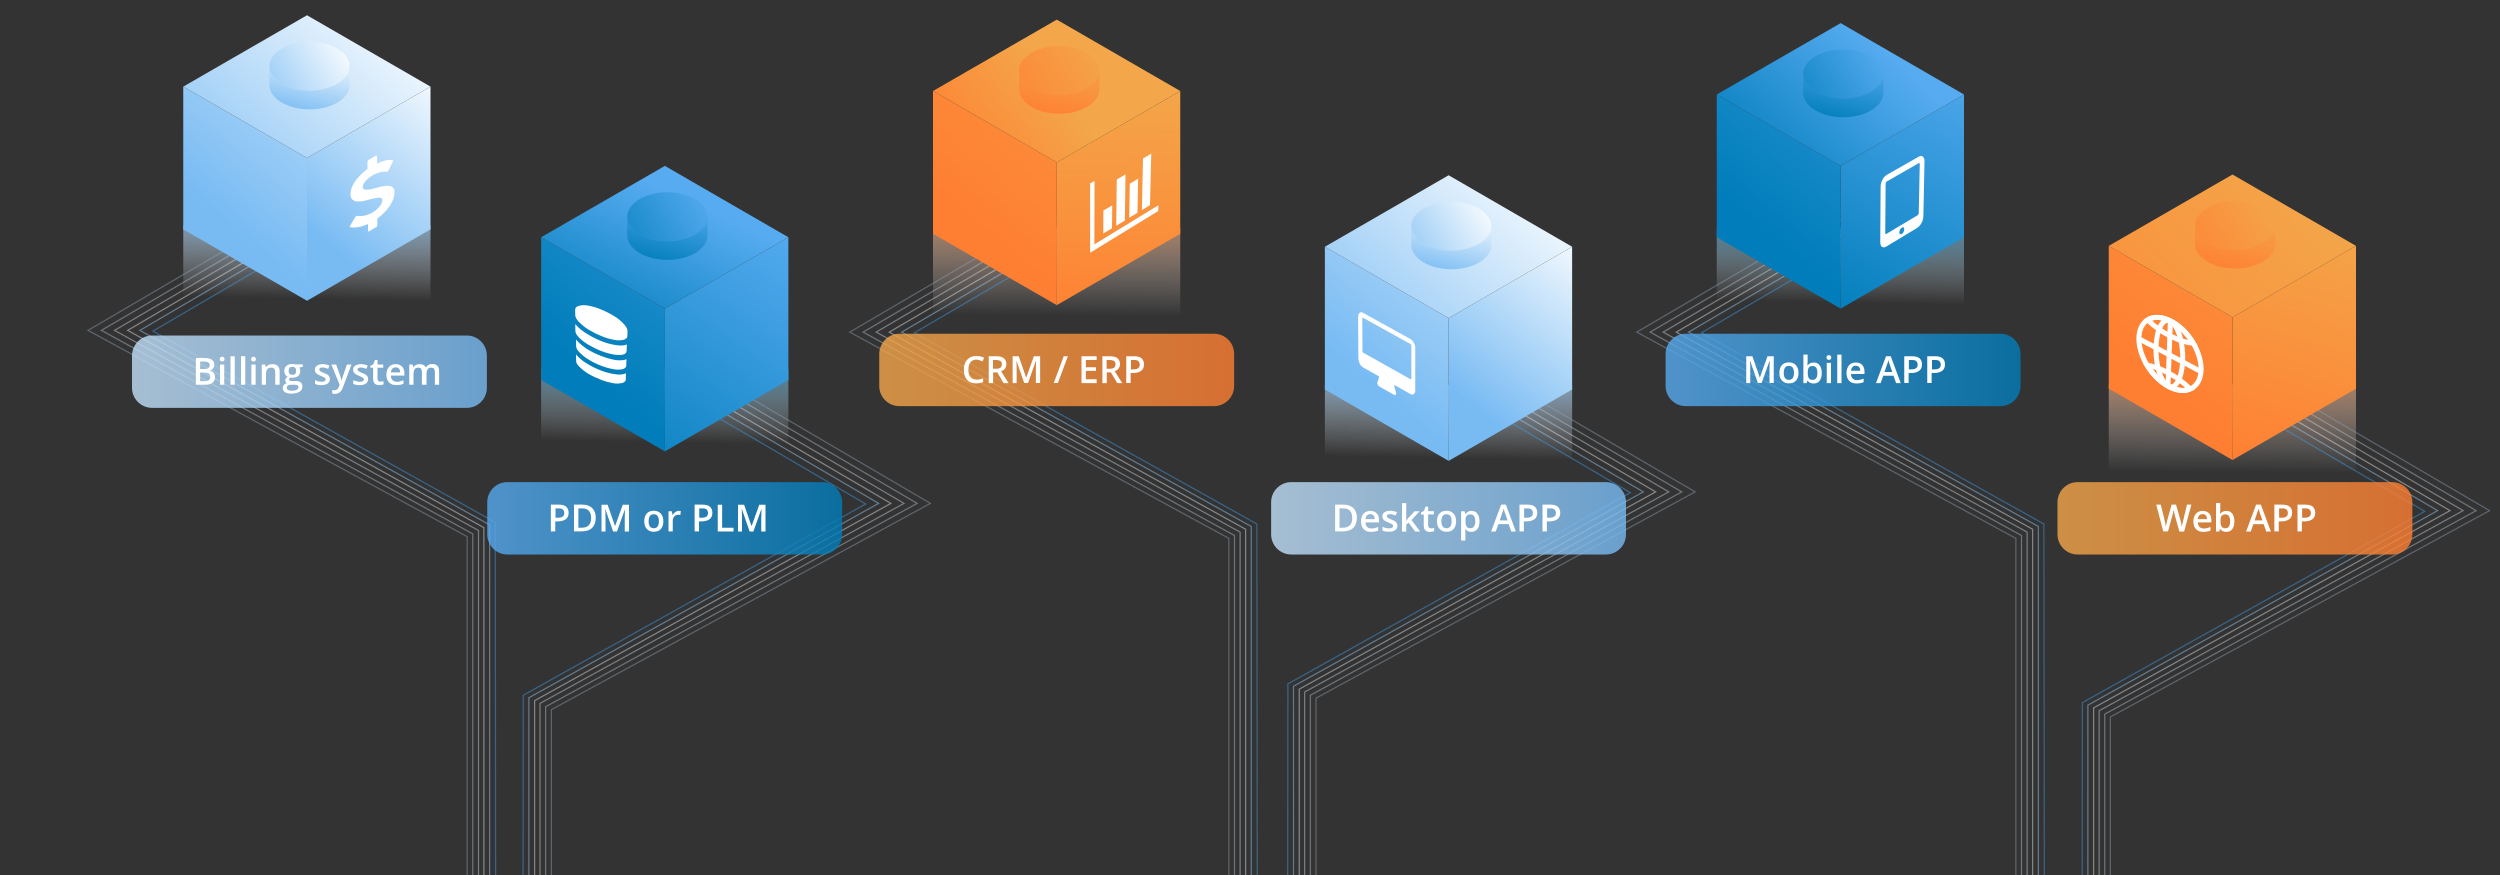 <?xml version="1.0" encoding="utf-8"?>
<!-- Generator: Adobe Illustrator 25.0.0, SVG Export Plug-In . SVG Version: 6.00 Build 0)  -->
<svg version="1.1" id="Layer_1" xmlns="http://www.w3.org/2000/svg" xmlns:xlink="http://www.w3.org/1999/xlink" x="0px" y="0px"
	 viewBox="0 0 2000 700" style="enable-background:new 0 0 2000 700;" xml:space="preserve">
<rect x="0" y="0" width="2000" height="700" fill="#333333" stroke="none"/>
<style type="text/css">
	.st0{fill:url(#SVGID_1_);}
	.st1{fill:url(#SVGID_2_);}
	.st2{fill:url(#SVGID_3_);}
	.st3{fill:url(#SVGID_4_);}
	.st4{fill:url(#SVGID_5_);}
	.st5{fill:url(#SVGID_6_);}
	.st6{opacity:0.45;}
	.st7{fill:none;stroke:#9FCFF6;stroke-miterlimit:10;}
	.st8{fill:none;stroke:#409FEE;stroke-miterlimit:10;}
	.st9{fill:none;stroke:#8FA0B2;stroke-miterlimit:10;}
	.st10{fill:none;stroke:#B7C1CD;stroke-miterlimit:10;}
	.st11{fill:none;stroke:#CED5DD;stroke-miterlimit:10;}
	.st12{fill:none;stroke:#E5E9ED;stroke-miterlimit:10;}
	.st13{display:none;fill:url(#SVGID_7_);}
	.st14{display:none;fill:url(#SVGID_8_);}
	.st15{display:none;fill:url(#SVGID_9_);}
	.st16{display:none;fill:url(#SVGID_10_);}
	.st17{display:none;fill:url(#SVGID_11_);}
	.st18{display:none;fill:url(#SVGID_12_);}
	.st19{display:none;fill:url(#SVGID_13_);}
	.st20{display:none;fill:url(#SVGID_14_);}
	.st21{display:none;fill:url(#SVGID_15_);}
	.st22{display:none;fill:url(#SVGID_16_);}
	.st23{display:none;fill:url(#SVGID_17_);}
	.st24{display:none;fill:url(#SVGID_18_);}
	.st25{display:none;fill:url(#SVGID_19_);}
	.st26{display:none;fill:url(#SVGID_20_);}
	.st27{display:none;fill:url(#SVGID_21_);}
	.st28{display:none;fill:url(#SVGID_22_);}
	.st29{display:none;fill:url(#SVGID_23_);}
	.st30{display:none;fill:url(#SVGID_24_);}
	.st31{display:none;fill:url(#SVGID_25_);}
	.st32{display:none;fill:url(#SVGID_26_);}
	.st33{display:none;fill:url(#SVGID_27_);}
	.st34{display:none;fill:url(#SVGID_28_);}
	.st35{display:none;fill:url(#SVGID_29_);}
	.st36{display:none;fill:url(#SVGID_30_);}
	.st37{display:none;fill:url(#SVGID_31_);}
	.st38{display:none;fill:url(#SVGID_32_);}
	.st39{display:none;fill:url(#SVGID_33_);}
	.st40{display:none;fill:url(#SVGID_34_);}
	.st41{display:none;fill:url(#SVGID_35_);}
	.st42{display:none;fill:url(#SVGID_36_);}
	.st43{fill:url(#SVGID_37_);}
	.st44{fill:url(#SVGID_38_);}
	.st45{fill:url(#SVGID_39_);}
	.st46{fill:url(#SVGID_40_);}
	.st47{fill:url(#SVGID_41_);}
	.st48{fill:url(#SVGID_42_);}
	.st49{fill:url(#SVGID_43_);}
	.st50{fill:url(#SVGID_44_);}
	.st51{fill:url(#SVGID_45_);}
	.st52{fill:url(#SVGID_46_);}
	.st53{fill:url(#SVGID_47_);}
	.st54{fill:url(#SVGID_48_);}
	.st55{fill:url(#SVGID_49_);}
	.st56{fill:url(#SVGID_50_);}
	.st57{fill:url(#SVGID_51_);}
	.st58{fill:url(#SVGID_52_);}
	.st59{fill:url(#SVGID_53_);}
	.st60{fill:url(#SVGID_54_);}
	.st61{fill:url(#SVGID_55_);}
	.st62{fill:url(#SVGID_56_);}
	.st63{fill:url(#SVGID_57_);}
	.st64{fill:url(#SVGID_58_);}
	.st65{fill:url(#SVGID_59_);}
	.st66{fill:url(#SVGID_60_);}
	.st67{fill:url(#SVGID_61_);}
	.st68{fill:url(#SVGID_62_);}
	.st69{fill:url(#SVGID_63_);}
	.st70{fill:url(#SVGID_64_);}
	.st71{fill:url(#SVGID_65_);}
	.st72{fill:url(#SVGID_66_);}
	.st73{fill-rule:evenodd;clip-rule:evenodd;fill:#FFFFFF;}
	.st74{fill:none;stroke:#FFFFFF;stroke-width:4;stroke-miterlimit:10;}
	.st75{opacity:0.8;fill:url(#SVGID_67_);enable-background:new    ;}
	.st76{enable-background:new    ;}
	.st77{fill:#FFFFFF;}
	.st78{opacity:0.8;fill:url(#SVGID_68_);enable-background:new    ;}
	.st79{opacity:0.8;fill:url(#SVGID_69_);enable-background:new    ;}
	.st80{opacity:0.8;fill:url(#SVGID_70_);enable-background:new    ;}
	.st81{opacity:0.8;fill:url(#SVGID_71_);enable-background:new    ;}
	.st82{opacity:0.8;fill:url(#SVGID_72_);enable-background:new    ;}
</style>
<linearGradient id="SVGID_1_" gradientUnits="userSpaceOnUse" x1="1158.402" y1="366.479" x2="1160.003" y2="277.591">
	<stop  offset="0" style="stop-color:#FFFFFF;stop-opacity:0"/>
	<stop  offset="1" style="stop-color:#78BBF3"/>
</linearGradient>
<rect x="1059.9" y="307.9" class="st0" width="197.8" height="70.8"/>
<linearGradient id="SVGID_2_" gradientUnits="userSpaceOnUse" x1="245.097" y1="238.989" x2="246.698" y2="150.101">
	<stop  offset="0" style="stop-color:#FFFFFF;stop-opacity:0"/>
	<stop  offset="1" style="stop-color:#78BBF3"/>
</linearGradient>
<rect x="146.6" y="180.4" class="st1" width="197.8" height="70.8"/>
<linearGradient id="SVGID_3_" gradientUnits="userSpaceOnUse" x1="1471.927" y1="241.989" x2="1473.528" y2="153.101">
	<stop  offset="0" style="stop-color:#FFFFFF;stop-opacity:0"/>
	<stop  offset="1" style="stop-color:#0781BF"/>
</linearGradient>
<rect x="1373.4" y="183.4" class="st2" width="197.8" height="70.8"/>
<linearGradient id="SVGID_4_" gradientUnits="userSpaceOnUse" x1="531.352" y1="353.813" x2="532.953" y2="264.926">
	<stop  offset="0" style="stop-color:#FFFFFF;stop-opacity:0"/>
	<stop  offset="1" style="stop-color:#0781BF"/>
</linearGradient>
<rect x="432.9" y="295.2" class="st3" width="197.8" height="70.8"/>
<linearGradient id="SVGID_5_" gradientUnits="userSpaceOnUse" x1="845.041" y1="252.616" x2="845.933" y2="130.367">
	<stop  offset="0" style="stop-color:#FFFFFF;stop-opacity:0"/>
	<stop  offset="1" style="stop-color:#FD8435"/>
</linearGradient>
<rect x="746.4" y="182.4" class="st4" width="197.8" height="70.8"/>
<linearGradient id="SVGID_6_" gradientUnits="userSpaceOnUse" x1="1785.621" y1="377.666" x2="1786.513" y2="255.417">
	<stop  offset="0" style="stop-color:#FFFFFF;stop-opacity:0"/>
	<stop  offset="1" style="stop-color:#FD8435"/>
</linearGradient>
<rect x="1687" y="307.5" class="st5" width="197.8" height="70.8"/>
<g id="Layer_3">
	<g class="st6">
		<polyline class="st7" points="276.3,168.1 111.9,264.3 391.7,419.9 391.7,810.3 		"/>
		<polyline class="st8" points="286.6,168.7 122.3,264.9 396.2,417.9 396.6,800.9 		"/>
		<polyline class="st9" points="234.8,168.1 70.4,264.3 373.7,429.3 373.7,837.7 		"/>
		<polyline class="st10" points="245.5,168.1 81.1,264.3 378.2,427.1 378.2,1033.3 		"/>
		<polyline class="st11" points="255.9,168.1 91.6,264.3 382.8,424.4 382.8,815 		"/>
		<polyline class="st12" points="266.4,168.1 102.1,264.3 387.1,422.1 387.1,810.3 		"/>
	</g>
	<g class="st6">
		<polyline class="st7" points="885.6,169.4 721.3,265.7 1001,421.2 1001,811.6 		"/>
		<polyline class="st8" points="896,170 731.6,266.2 1005.5,419.2 1005.9,802.2 		"/>
		<polyline class="st9" points="844.2,169.4 679.8,265.7 983.1,430.7 983.1,839 		"/>
		<polyline class="st10" points="854.8,169.4 690.5,265.7 987.6,428.4 987.6,1034.6 		"/>
		<polyline class="st11" points="865.3,169.4 700.9,265.7 992.1,425.7 992.1,816.3 		"/>
		<polyline class="st12" points="875.8,169.4 711.4,265.7 996.5,423.4 996.5,811.6 		"/>
	</g>
	<g class="st6">
		<polyline class="st7" points="538.5,306.5 702.9,402.7 423.1,558.2 423.1,948.6 		"/>
		<polyline class="st8" points="528.2,307 692.5,403.2 418.6,556.2 418.2,939.2 		"/>
		<polyline class="st9" points="580,306.5 744.3,402.7 441.1,567.7 441.1,976.1 		"/>
		<polyline class="st10" points="569.3,306.5 733.7,402.7 436.5,565.4 436.5,1171.6 		"/>
		<polyline class="st11" points="558.9,306.5 723.2,402.7 432,562.7 432,953.3 		"/>
		<polyline class="st12" points="548.4,306.5 712.7,402.7 427.7,560.5 427.7,948.6 		"/>
	</g>
	<g class="st6">
		<polyline class="st7" points="1150.2,297.3 1314.6,393.5 1034.8,549 1034.8,939.5 		"/>
		<polyline class="st8" points="1139.9,297.9 1304.3,394.1 1030.3,547.1 1029.9,930.1 		"/>
		<polyline class="st9" points="1191.7,297.3 1356.1,393.5 1052.8,558.5 1052.8,966.9 		"/>
		<polyline class="st10" points="1181,297.3 1345.4,393.5 1048.3,556.2 1048.3,1162.5 		"/>
		<polyline class="st11" points="1170.6,297.3 1335,393.5 1043.7,553.6 1043.7,944.2 		"/>
		<polyline class="st12" points="1160.1,297.3 1324.5,393.5 1039.4,551.3 1039.4,939.5 		"/>
	</g>
	<g class="st6">
		<polyline class="st7" points="1785.8,312.3 1950.1,408.5 1670.3,564.1 1670.3,954.5 		"/>
		<polyline class="st8" points="1775.4,312.9 1939.8,409.1 1665.9,562.1 1665.5,945.1 		"/>
		<polyline class="st9" points="1827.2,312.3 1991.6,408.5 1688.3,573.5 1688.3,981.9 		"/>
		<polyline class="st10" points="1816.6,312.3 1980.9,408.5 1683.8,571.3 1683.8,1177.5 		"/>
		<polyline class="st11" points="1806.1,312.3 1970.5,408.5 1679.3,568.6 1679.3,959.2 		"/>
		<polyline class="st12" points="1795.6,312.3 1960,408.5 1674.9,566.3 1674.9,954.5 		"/>
	</g>
	<g class="st6">
		<polyline class="st7" points="1515.2,169.4 1350.9,265.7 1630.7,421.2 1630.7,811.6 		"/>
		<polyline class="st8" points="1525.6,170 1361.2,266.2 1635.1,419.2 1635.6,802.2 		"/>
		<polyline class="st9" points="1473.8,169.4 1309.4,265.7 1612.7,430.7 1612.7,839 		"/>
		<polyline class="st10" points="1484.4,169.4 1320.1,265.7 1617.2,428.4 1617.2,1034.6 		"/>
		<polyline class="st11" points="1494.9,169.4 1330.5,265.7 1621.7,425.7 1621.7,816.3 		"/>
		<polyline class="st12" points="1505.4,169.4 1341,265.7 1626.1,423.4 1626.1,811.6 		"/>
	</g>
	
		<linearGradient id="SVGID_7_" gradientUnits="userSpaceOnUse" x1="232" y1="597.847" x2="330.77" y2="597.847" gradientTransform="matrix(1 0 0 -1 0 745.715)">
		<stop  offset="0" style="stop-color:#F1F1F1"/>
		<stop  offset="1" style="stop-color:#C3E1FA"/>
	</linearGradient>
	<polygon class="st13" points="232,233.5 330.8,176.4 330.8,62.2 232,119.3 	"/>
	
		<linearGradient id="SVGID_8_" gradientUnits="userSpaceOnUse" x1="132.98" y1="597.847" x2="232" y2="597.847" gradientTransform="matrix(1 0 0 -1 0 745.715)">
		<stop  offset="0" style="stop-color:#F1F1F1"/>
		<stop  offset="1" style="stop-color:#C3E1FA"/>
	</linearGradient>
	<polygon class="st14" points="232,233.5 133,176.4 133,62.2 232,119.3 	"/>
	
		<linearGradient id="SVGID_9_" gradientUnits="userSpaceOnUse" x1="132.98" y1="683.508" x2="330.77" y2="683.508" gradientTransform="matrix(1 0 0 -1 0 745.715)">
		<stop  offset="0" style="stop-color:#F1F1F1"/>
		<stop  offset="1" style="stop-color:#C3E1FA"/>
	</linearGradient>
	<polygon class="st15" points="232,119.3 330.8,62.2 232,5.1 133,62.2 	"/>
	
		<linearGradient id="SVGID_10_" gradientUnits="userSpaceOnUse" x1="201.888" y1="699.931" x2="266.07" y2="699.931" gradientTransform="matrix(1 0 0 -1 0 745.715)">
		<stop  offset="0" style="stop-color:#F1F1F1"/>
		<stop  offset="1" style="stop-color:#C3E1FA"/>
	</linearGradient>
	<path class="st16" d="M266.1,45.8c-0.1,2.7-0.9,5.3-2.5,7.6c-2,3-5.1,5.4-9.3,7.6c-6.4,2.9-13.3,4.4-20.3,4.4
		c-7,0.1-14-1.4-20.3-4.4c-3.6-1.8-6.8-4.4-9.3-7.6c-1.6-2.2-2.5-4.9-2.5-7.6c0-10.8,14.5-19.6,32.1-19.6
		C251.9,26.4,266.1,35,266.1,45.8z"/>
	
		<linearGradient id="SVGID_11_" gradientUnits="userSpaceOnUse" x1="201.888" y1="682.648" x2="266.11" y2="682.648" gradientTransform="matrix(1 0 0 -1 0 745.715)">
		<stop  offset="0" style="stop-color:#F1F1F1"/>
		<stop  offset="1" style="stop-color:#C3E1FA"/>
	</linearGradient>
	<path class="st17" d="M263.6,53.4c-2,3-5.1,5.4-9.3,7.6c-6.4,2.9-13.3,4.4-20.3,4.4c-7,0.1-14-1.4-20.3-4.4
		c-3.6-1.8-6.8-4.4-9.3-7.6c-1.6-2.2-2.5-4.9-2.5-7.6v14.9c0,10.8,14.5,19.6,32.1,19.6c17.9,0,32.1-8.8,32.1-19.6V45.8
		C266.1,48.5,265.2,51.2,263.6,53.4z"/>
	
		<linearGradient id="SVGID_12_" gradientUnits="userSpaceOnUse" x1="831.78" y1="594.308" x2="930.56" y2="594.308" gradientTransform="matrix(1 0 0 -1 0 745.715)">
		<stop  offset="0" style="stop-color:#F1F1F1"/>
		<stop  offset="1" style="stop-color:#C3E1FA"/>
	</linearGradient>
	<polygon class="st18" points="831.8,237.1 930.6,180 930.6,65.7 831.8,122.8 	"/>
	
		<linearGradient id="SVGID_13_" gradientUnits="userSpaceOnUse" x1="732.77" y1="594.308" x2="831.78" y2="594.308" gradientTransform="matrix(1 0 0 -1 0 745.715)">
		<stop  offset="0" style="stop-color:#F1F1F1"/>
		<stop  offset="1" style="stop-color:#C3E1FA"/>
	</linearGradient>
	<polygon class="st19" points="831.8,237.1 732.8,180 732.8,65.7 831.8,122.8 	"/>
	
		<linearGradient id="SVGID_14_" gradientUnits="userSpaceOnUse" x1="732.77" y1="679.972" x2="930.56" y2="679.972" gradientTransform="matrix(1 0 0 -1 0 745.715)">
		<stop  offset="0" style="stop-color:#F1F1F1"/>
		<stop  offset="1" style="stop-color:#C3E1FA"/>
	</linearGradient>
	<polygon class="st20" points="831.8,122.8 930.6,65.7 831.8,8.6 732.8,65.7 	"/>
	
		<linearGradient id="SVGID_15_" gradientUnits="userSpaceOnUse" x1="801.637" y1="696.391" x2="865.85" y2="696.391" gradientTransform="matrix(1 0 0 -1 0 745.715)">
		<stop  offset="0" style="stop-color:#F1F1F1"/>
		<stop  offset="1" style="stop-color:#C3E1FA"/>
	</linearGradient>
	<path class="st21" d="M865.8,49.3c-0.1,2.7-0.9,5.3-2.5,7.6c-2,2.9-5.1,5.4-9.3,7.6c-6.4,2.9-13.3,4.5-20.3,4.4
		c-7,0.1-14-1.4-20.3-4.4c-3.6-1.8-6.8-4.4-9.3-7.6c-1.6-2.2-2.5-4.9-2.5-7.6c0-10.8,14.5-19.6,32.1-19.6
		C851.6,30,865.8,38.5,865.8,49.3z"/>
	
		<linearGradient id="SVGID_16_" gradientUnits="userSpaceOnUse" x1="801.637" y1="679.087" x2="865.85" y2="679.087" gradientTransform="matrix(1 0 0 -1 0 745.715)">
		<stop  offset="0" style="stop-color:#F1F1F1"/>
		<stop  offset="1" style="stop-color:#C3E1FA"/>
	</linearGradient>
	<path class="st22" d="M863.4,56.9c-2,2.9-5.1,5.4-9.3,7.6c-6.4,2.9-13.3,4.5-20.3,4.4c-7,0.1-14-1.4-20.3-4.4
		c-3.6-1.8-6.8-4.4-9.3-7.6c-1.6-2.2-2.5-4.9-2.5-7.6v15c0,10.8,14.5,19.6,32.1,19.6c17.9,0,32.1-8.8,32.1-19.6v-15
		C865.9,52.1,865,54.7,863.4,56.9z"/>
	
		<linearGradient id="SVGID_17_" gradientUnits="userSpaceOnUse" x1="1458.84" y1="591.538" x2="1557.61" y2="591.538" gradientTransform="matrix(1 0 0 -1 0 745.715)">
		<stop  offset="0" style="stop-color:#F1F1F1"/>
		<stop  offset="1" style="stop-color:#C3E1FA"/>
	</linearGradient>
	<polygon class="st23" points="1458.8,239.8 1557.6,182.7 1557.6,68.5 1458.8,125.6 	"/>
	
		<linearGradient id="SVGID_18_" gradientUnits="userSpaceOnUse" x1="1359.82" y1="591.538" x2="1458.84" y2="591.538" gradientTransform="matrix(1 0 0 -1 0 745.715)">
		<stop  offset="0" style="stop-color:#F1F1F1"/>
		<stop  offset="1" style="stop-color:#C3E1FA"/>
	</linearGradient>
	<polygon class="st24" points="1458.8,239.8 1359.8,182.7 1359.8,68.5 1458.8,125.6 	"/>
	
		<linearGradient id="SVGID_19_" gradientUnits="userSpaceOnUse" x1="1359.82" y1="677.197" x2="1557.61" y2="677.197" gradientTransform="matrix(1 0 0 -1 0 745.715)">
		<stop  offset="0" style="stop-color:#F1F1F1"/>
		<stop  offset="1" style="stop-color:#C3E1FA"/>
	</linearGradient>
	<polygon class="st25" points="1458.8,125.6 1557.6,68.5 1458.8,11.4 1359.8,68.5 	"/>
	
		<linearGradient id="SVGID_20_" gradientUnits="userSpaceOnUse" x1="1428.688" y1="693.616" x2="1492.91" y2="693.616" gradientTransform="matrix(1 0 0 -1 0 745.715)">
		<stop  offset="0" style="stop-color:#F1F1F1"/>
		<stop  offset="1" style="stop-color:#C3E1FA"/>
	</linearGradient>
	<path class="st26" d="M1492.9,52.1c-0.1,2.7-0.9,5.3-2.4,7.6c-2,2.9-5.2,5.4-9.3,7.6c-6.4,2.9-13.3,4.4-20.3,4.4
		c-7,0.1-14-1.4-20.3-4.4c-3.6-1.8-6.8-4.4-9.3-7.6c-1.6-2.2-2.5-4.9-2.4-7.6c0-10.8,14.5-19.6,32.1-19.6
		C1478.7,32.7,1492.9,41.3,1492.9,52.1z"/>
	
		<linearGradient id="SVGID_21_" gradientUnits="userSpaceOnUse" x1="1428.688" y1="676.312" x2="1492.91" y2="676.312" gradientTransform="matrix(1 0 0 -1 0 745.715)">
		<stop  offset="0" style="stop-color:#F1F1F1"/>
		<stop  offset="1" style="stop-color:#C3E1FA"/>
	</linearGradient>
	<path class="st27" d="M1490.5,59.7c-2,2.9-5.2,5.4-9.3,7.6c-6.4,2.9-13.3,4.4-20.3,4.4c-7,0.1-14-1.4-20.3-4.4
		c-3.6-1.8-6.8-4.4-9.3-7.6c-1.6-2.2-2.5-4.9-2.4-7.6v15c0,10.8,14.5,19.6,32.1,19.6c17.9,0,32.1-8.8,32.1-19.6v-15
		C1492.9,54.8,1492.1,57.5,1490.5,59.7z"/>
	
		<linearGradient id="SVGID_22_" gradientUnits="userSpaceOnUse" x1="570.924" y1="527.615" x2="637.704" y2="373.545" gradientTransform="matrix(1 0 0 -1 0 745.715)">
		<stop  offset="0" style="stop-color:#F1F1F1"/>
		<stop  offset="1" style="stop-color:#C3E1FA"/>
	</linearGradient>
	<polygon class="st28" points="543.3,354.1 642.1,296.9 642.1,182.7 543.3,239.8 	"/>
	
		<linearGradient id="SVGID_23_" gradientUnits="userSpaceOnUse" x1="675.261" y1="695.746" x2="477.391" y2="457.526" gradientTransform="matrix(1 0 0 -1 0 745.715)">
		<stop  offset="0" style="stop-color:#F1F1F1"/>
		<stop  offset="1" style="stop-color:#C3E1FA"/>
	</linearGradient>
	<polygon class="st29" points="543.3,354.1 444.3,296.9 444.3,182.7 543.3,239.8 	"/>
	
		<linearGradient id="SVGID_24_" gradientUnits="userSpaceOnUse" x1="514.221" y1="577.499" x2="743.241" y2="463.329" gradientTransform="matrix(1 0 0 -1 0 745.715)">
		<stop  offset="0" style="stop-color:#F1F1F1"/>
		<stop  offset="1" style="stop-color:#C3E1FA"/>
	</linearGradient>
	<polygon class="st30" points="543.3,239.8 642.1,182.7 543.3,125.6 444.3,182.7 	"/>
	
		<linearGradient id="SVGID_25_" gradientUnits="userSpaceOnUse" x1="578.605" y1="599.649" x2="491.715" y2="546.769" gradientTransform="matrix(1 0 0 -1 0 745.715)">
		<stop  offset="0" style="stop-color:#F1F1F1"/>
		<stop  offset="1" style="stop-color:#C3E1FA"/>
	</linearGradient>
	<path class="st31" d="M577.4,166.3c-0.1,2.7-0.9,5.3-2.5,7.6c-2,2.9-5.2,5.4-9.3,7.6c-6.4,2.9-13.3,4.5-20.3,4.4
		c-7,0.1-13.9-1.4-20.3-4.4c-3.6-1.8-6.8-4.4-9.3-7.6c-1.6-2.2-2.5-4.9-2.5-7.6c0-10.8,14.5-19.6,32.1-19.6
		C563.2,146.9,577.4,155.5,577.4,166.3z"/>
	
		<linearGradient id="SVGID_26_" gradientUnits="userSpaceOnUse" x1="552.248" y1="597.087" x2="537.048" y2="539.917" gradientTransform="matrix(1 0 0 -1 0 745.715)">
		<stop  offset="0" style="stop-color:#F1F1F1"/>
		<stop  offset="1" style="stop-color:#C3E1FA"/>
	</linearGradient>
	<path class="st32" d="M575,173.9c-2,2.9-5.2,5.4-9.3,7.6c-6.4,2.9-13.3,4.5-20.3,4.4c-7,0.1-14-1.4-20.3-4.4
		c-3.6-1.8-6.8-4.4-9.3-7.6c-1.6-2.2-2.5-4.9-2.5-7.6v15c0,10.8,14.5,19.6,32.1,19.6c17.9,0,32.1-8.8,32.1-19.6v-15
		C577.5,169,576.6,171.7,575,173.9z"/>
	
		<linearGradient id="SVGID_27_" gradientUnits="userSpaceOnUse" x1="1292.532" y1="561.056" x2="1187.872" y2="429.736" gradientTransform="matrix(1 0 0 -1 0 745.715)">
		<stop  offset="0" style="stop-color:#F1F1F1"/>
		<stop  offset="1" style="stop-color:#C3E1FA"/>
	</linearGradient>
	<polygon class="st33" points="1170.4,361.6 1269.2,304.5 1269.2,190.3 1170.4,247.4 	"/>
	
		<linearGradient id="SVGID_28_" gradientUnits="userSpaceOnUse" x1="1302.311" y1="688.197" x2="1104.451" y2="449.987" gradientTransform="matrix(1 0 0 -1 0 745.715)">
		<stop  offset="0" style="stop-color:#F1F1F1"/>
		<stop  offset="1" style="stop-color:#C3E1FA"/>
	</linearGradient>
	<polygon class="st34" points="1170.4,361.6 1071.4,304.5 1071.4,190.3 1170.4,247.4 	"/>
	
		<linearGradient id="SVGID_29_" gradientUnits="userSpaceOnUse" x1="1241.12" y1="634.898" x2="1070.82" y2="443.888" gradientTransform="matrix(1 0 0 -1 0 745.715)">
		<stop  offset="0" style="stop-color:#F1F1F1"/>
		<stop  offset="1" style="stop-color:#C3E1FA"/>
	</linearGradient>
	<polygon class="st35" points="1170.4,247.4 1269.2,190.3 1170.4,133.2 1071.4,190.3 	"/>
	
		<linearGradient id="SVGID_30_" gradientUnits="userSpaceOnUse" x1="1205.659" y1="592.11" x2="1118.759" y2="539.24" gradientTransform="matrix(1 0 0 -1 0 745.715)">
		<stop  offset="0" style="stop-color:#F1F1F1"/>
		<stop  offset="1" style="stop-color:#C3E1FA"/>
	</linearGradient>
	<path class="st36" d="M1204.5,173.9c-0.1,2.7-0.9,5.3-2.4,7.6c-2,2.9-5.2,5.4-9.3,7.6c-6.4,2.9-13.3,4.4-20.3,4.4
		c-7,0.1-14-1.4-20.3-4.4c-3.6-1.8-6.8-4.4-9.3-7.6c-1.6-2.2-2.5-4.9-2.4-7.6c0-10.8,14.5-19.6,32.1-19.6
		C1190.2,154.5,1204.5,163.1,1204.5,173.9z"/>
	
		<linearGradient id="SVGID_31_" gradientUnits="userSpaceOnUse" x1="1179.257" y1="589.548" x2="1164.057" y2="532.388" gradientTransform="matrix(1 0 0 -1 0 745.715)">
		<stop  offset="0" style="stop-color:#F1F1F1"/>
		<stop  offset="1" style="stop-color:#C3E1FA"/>
	</linearGradient>
	<path class="st37" d="M1202,181.5c-2,2.9-5.2,5.4-9.3,7.6c-6.4,2.9-13.3,4.4-20.3,4.4c-7,0.1-14-1.4-20.3-4.4
		c-3.6-1.8-6.8-4.4-9.3-7.6c-1.6-2.2-2.5-4.9-2.4-7.6v15c0,10.8,14.5,19.6,32.1,19.6c17.9,0,32.1-8.8,32.1-19.6v-15
		C1204.5,176.6,1203.6,179.3,1202,181.5z"/>
	
		<linearGradient id="SVGID_32_" gradientUnits="userSpaceOnUse" x1="1824.885" y1="513.98" x2="1900.445" y2="364.02" gradientTransform="matrix(1 0 0 -1 0 745.715)">
		<stop  offset="0" style="stop-color:#F1F1F1"/>
		<stop  offset="1" style="stop-color:#C3E1FA"/>
	</linearGradient>
	<polygon class="st38" points="1797.4,361 1896.2,303.9 1896.2,189.6 1797.4,246.7 	"/>
	
		<linearGradient id="SVGID_33_" gradientUnits="userSpaceOnUse" x1="1929.361" y1="688.836" x2="1731.501" y2="450.626" gradientTransform="matrix(1 0 0 -1 0 745.715)">
		<stop  offset="0" style="stop-color:#F1F1F1"/>
		<stop  offset="1" style="stop-color:#C3E1FA"/>
	</linearGradient>
	<polygon class="st39" points="1797.4,361 1698.4,303.9 1698.4,189.6 1797.4,246.7 	"/>
	
		<linearGradient id="SVGID_34_" gradientUnits="userSpaceOnUse" x1="1780.164" y1="587.53" x2="1902.734" y2="362.88" gradientTransform="matrix(1 0 0 -1 0 745.715)">
		<stop  offset="0" style="stop-color:#F1F1F1"/>
		<stop  offset="1" style="stop-color:#C3E1FA"/>
	</linearGradient>
	<polygon class="st40" points="1797.4,246.7 1896.2,189.6 1797.4,132.5 1698.4,189.6 	"/>
	
		<linearGradient id="SVGID_35_" gradientUnits="userSpaceOnUse" x1="1832.711" y1="592.746" x2="1745.811" y2="539.876" gradientTransform="matrix(1 0 0 -1 0 745.715)">
		<stop  offset="0" style="stop-color:#F1F1F1"/>
		<stop  offset="1" style="stop-color:#C3E1FA"/>
	</linearGradient>
	<path class="st41" d="M1831.5,173.2c-0.1,2.7-0.9,5.3-2.4,7.6c-2,2.9-5.1,5.4-9.3,7.6c-6.4,2.9-13.3,4.4-20.3,4.4
		c-7,0.1-14-1.4-20.3-4.4c-3.6-1.8-6.8-4.4-9.3-7.6c-1.6-2.2-2.5-4.9-2.4-7.6c0-10.8,14.5-19.6,32.1-19.6
		C1817.3,153.9,1831.5,162.4,1831.5,173.2z"/>
	
		<linearGradient id="SVGID_36_" gradientUnits="userSpaceOnUse" x1="1806.32" y1="590.185" x2="1791.12" y2="533.025" gradientTransform="matrix(1 0 0 -1 0 745.715)">
		<stop  offset="0" style="stop-color:#F1F1F1"/>
		<stop  offset="1" style="stop-color:#C3E1FA"/>
	</linearGradient>
	<path class="st42" d="M1829.1,180.9c-2,2.9-5.1,5.4-9.3,7.6c-6.4,2.9-13.3,4.4-20.3,4.4c-7,0.1-14-1.4-20.3-4.4
		c-3.6-1.8-6.8-4.4-9.3-7.6c-1.6-2.2-2.5-4.9-2.4-7.6v14.9c0,10.8,14.5,19.6,32.1,19.6c17.9,0,32.1-8.8,32.1-19.6v-15
		C1831.5,176,1830.7,178.6,1829.1,180.9z"/>
	
		<linearGradient id="SVGID_37_" gradientUnits="userSpaceOnUse" x1="367.771" y1="682.057" x2="263.111" y2="550.726" gradientTransform="matrix(1 0 0 -1 0 745.715)">
		<stop  offset="0" style="stop-color:#FFFFFF"/>
		<stop  offset="1" style="stop-color:#78BBF3"/>
	</linearGradient>
	<polygon class="st43" points="245.6,240.6 344.4,183.5 344.4,69.3 245.6,126.4 	"/>
	
		<linearGradient id="SVGID_38_" gradientUnits="userSpaceOnUse" x1="377.549" y1="809.198" x2="179.689" y2="570.978" gradientTransform="matrix(1 0 0 -1 0 745.715)">
		<stop  offset="0" style="stop-color:#FFFFFF"/>
		<stop  offset="1" style="stop-color:#78BBF3"/>
	</linearGradient>
	<polygon class="st44" points="245.6,240.6 146.6,183.5 146.6,69.3 245.6,126.4 	"/>
	
		<linearGradient id="SVGID_39_" gradientUnits="userSpaceOnUse" x1="316.36" y1="755.898" x2="146.06" y2="564.888" gradientTransform="matrix(1 0 0 -1 0 745.715)">
		<stop  offset="0" style="stop-color:#FFFFFF"/>
		<stop  offset="1" style="stop-color:#78BBF3"/>
	</linearGradient>
	<polygon class="st45" points="245.6,126.4 344.4,69.3 245.6,12.2 146.6,69.3 	"/>
	
		<linearGradient id="SVGID_40_" gradientUnits="userSpaceOnUse" x1="280.9" y1="713.107" x2="194" y2="660.227" gradientTransform="matrix(1 0 0 -1 0 745.715)">
		<stop  offset="0" style="stop-color:#FFFFFF"/>
		<stop  offset="1" style="stop-color:#78BBF3"/>
	</linearGradient>
	<path class="st46" d="M279.7,52.9c-0.1,2.7-0.9,5.3-2.5,7.6c-2,2.9-5.1,5.4-9.3,7.6c-6.4,2.9-13.3,4.5-20.3,4.4
		c-7,0.1-14-1.4-20.4-4.4c-3.6-1.8-6.8-4.4-9.3-7.6c-1.6-2.2-2.5-4.9-2.4-7.6c0-10.8,14.5-19.6,32.1-19.6
		C265.5,33.5,279.7,42.1,279.7,52.9z"/>
	
		<linearGradient id="SVGID_41_" gradientUnits="userSpaceOnUse" x1="254.506" y1="710.546" x2="239.306" y2="653.376" gradientTransform="matrix(1 0 0 -1 0 745.715)">
		<stop  offset="0" style="stop-color:#FFFFFF"/>
		<stop  offset="1" style="stop-color:#78BBF3"/>
	</linearGradient>
	<path class="st47" d="M277.2,60.5c-2,2.9-5.1,5.4-9.3,7.6c-6.4,2.9-13.3,4.5-20.3,4.4c-7,0.1-14-1.4-20.4-4.4
		c-3.6-1.8-6.8-4.4-9.3-7.6c-1.6-2.2-2.5-4.9-2.4-7.6v15c0,10.8,14.5,19.6,32.1,19.6c17.9,0,32.1-8.8,32.1-19.6v-15
		C279.7,55.6,278.9,58.3,277.2,60.5z"/>
	<linearGradient id="SVGID_42_" gradientUnits="userSpaceOnUse" x1="644.471" y1="184.012" x2="494.692" y2="400.797">
		<stop  offset="0" style="stop-color:#57ABF0"/>
		<stop  offset="0.14" style="stop-color:#4BA5E9"/>
		<stop  offset="1" style="stop-color:#007DBA"/>
	</linearGradient>
	<polygon class="st48" points="531.9,361.1 630.7,304 630.7,189.8 531.9,246.9 	"/>
	
		<linearGradient id="SVGID_43_" gradientUnits="userSpaceOnUse" x1="663.808" y1="688.669" x2="465.948" y2="450.459" gradientTransform="matrix(1 0 0 -1 0 745.715)">
		<stop  offset="0" style="stop-color:#57ABF0"/>
		<stop  offset="0.14" style="stop-color:#4BA5E9"/>
		<stop  offset="1" style="stop-color:#007DBA"/>
	</linearGradient>
	<polygon class="st49" points="531.9,361.1 432.9,304 432.9,189.8 531.9,246.9 	"/>
	<linearGradient id="SVGID_44_" gradientUnits="userSpaceOnUse" x1="546.654" y1="158.583" x2="490.684" y2="276.041">
		<stop  offset="0" style="stop-color:#57ABF0"/>
		<stop  offset="0.14" style="stop-color:#4BA5E9"/>
		<stop  offset="1" style="stop-color:#007DBA"/>
	</linearGradient>
	<polygon class="st50" points="531.9,246.9 630.7,189.8 531.9,132.7 432.9,189.8 	"/>
	
		<linearGradient id="SVGID_45_" gradientUnits="userSpaceOnUse" x1="567.171" y1="592.559" x2="480.271" y2="539.689" gradientTransform="matrix(1 0 0 -1 0 745.715)">
		<stop  offset="0" style="stop-color:#57ABF0"/>
		<stop  offset="0.14" style="stop-color:#4BA5E9"/>
		<stop  offset="1" style="stop-color:#007DBA"/>
	</linearGradient>
	<path class="st51" d="M566,173.4c-0.1,2.7-0.9,5.3-2.5,7.6c-2,2.9-5.2,5.4-9.3,7.6c-6.4,2.9-13.3,4.4-20.3,4.4
		c-7,0.1-14-1.4-20.3-4.4c-3.6-1.8-6.8-4.4-9.3-7.6c-1.6-2.2-2.5-4.9-2.5-7.6c0-10.8,14.5-19.6,32.1-19.6
		C551.8,154,566,162.6,566,173.4z"/>
	
		<linearGradient id="SVGID_46_" gradientUnits="userSpaceOnUse" x1="540.761" y1="590.017" x2="525.561" y2="532.857" gradientTransform="matrix(1 0 0 -1 0 745.715)">
		<stop  offset="0" style="stop-color:#57ABF0"/>
		<stop  offset="0.14" style="stop-color:#4BA5E9"/>
		<stop  offset="1" style="stop-color:#007DBA"/>
	</linearGradient>
	<path class="st52" d="M563.5,181c-2,2.9-5.2,5.4-9.3,7.6c-6.4,2.9-13.3,4.4-20.3,4.4c-7,0.1-14-1.4-20.3-4.4
		c-3.6-1.8-6.8-4.4-9.3-7.6c-1.6-2.2-2.5-4.9-2.5-7.6v14.9c0,10.8,14.5,19.6,32.1,19.6c17.9,0,32.1-8.8,32.1-19.6v-14.9
		C566,176.1,565.1,178.8,563.5,181z"/>
	<linearGradient id="SVGID_47_" gradientUnits="userSpaceOnUse" x1="898.038" y1="64.733" x2="891.08" y2="266.513">
		<stop  offset="0" style="stop-color:#F3A74A"/>
		<stop  offset="1" style="stop-color:#FF7F32"/>
	</linearGradient>
	<polygon class="st53" points="845.4,244.1 944.2,187 944.2,72.8 845.4,129.9 	"/>
	
		<linearGradient id="SVGID_48_" gradientUnits="userSpaceOnUse" x1="977.339" y1="805.659" x2="779.469" y2="567.438" gradientTransform="matrix(1 0 0 -1 0 745.715)">
		<stop  offset="0" style="stop-color:#F3A74A"/>
		<stop  offset="1" style="stop-color:#FF7F32"/>
	</linearGradient>
	<polygon class="st54" points="845.4,244.1 746.4,187 746.4,72.8 845.4,129.9 	"/>
	<linearGradient id="SVGID_49_" gradientUnits="userSpaceOnUse" x1="849.381" y1="69.733" x2="757.565" y2="139.045">
		<stop  offset="0" style="stop-color:#F3A74A"/>
		<stop  offset="1" style="stop-color:#FF7F32"/>
	</linearGradient>
	<polygon class="st55" points="845.4,129.9 944.2,72.8 845.4,15.7 746.4,72.8 	"/>
	
		<linearGradient id="SVGID_50_" gradientUnits="userSpaceOnUse" x1="880.676" y1="709.575" x2="793.786" y2="656.705" gradientTransform="matrix(1 0 0 -1 0 745.715)">
		<stop  offset="0" style="stop-color:#F3A74A"/>
		<stop  offset="1" style="stop-color:#FF7F32"/>
	</linearGradient>
	<path class="st56" d="M879.5,56.4c-0.1,2.7-0.9,5.3-2.5,7.6c-2,2.9-5.2,5.4-9.3,7.6c-6.4,2.9-13.3,4.4-20.3,4.4
		c-7,0.1-14-1.4-20.4-4.4c-3.6-1.8-6.8-4.4-9.3-7.6c-1.6-2.2-2.5-4.9-2.5-7.6c0-10.8,14.5-19.6,32.1-19.6
		C865.3,37,879.5,45.6,879.5,56.4z"/>
	
		<linearGradient id="SVGID_51_" gradientUnits="userSpaceOnUse" x1="854.259" y1="707.016" x2="839.049" y2="649.856" gradientTransform="matrix(1 0 0 -1 0 745.715)">
		<stop  offset="0" style="stop-color:#F3A74A"/>
		<stop  offset="1" style="stop-color:#FF7F32"/>
	</linearGradient>
	<path class="st57" d="M877,64c-2,2.9-5.2,5.4-9.3,7.6c-6.4,2.9-13.3,4.4-20.3,4.4c-7,0.1-14-1.4-20.3-4.4c-3.6-1.8-6.8-4.4-9.3-7.6
		c-1.6-2.2-2.5-4.9-2.5-7.6v15c0,10.8,14.5,19.6,32.1,19.6c17.9,0,32.1-8.8,32.1-19.6v-15C879.5,59.1,878.6,61.8,877,64z"/>
	
		<linearGradient id="SVGID_52_" gradientUnits="userSpaceOnUse" x1="1281.082" y1="553.976" x2="1176.422" y2="422.656" gradientTransform="matrix(1 0 0 -1 0 745.715)">
		<stop  offset="0" style="stop-color:#FFFFFF"/>
		<stop  offset="1" style="stop-color:#78BBF3"/>
	</linearGradient>
	<polygon class="st58" points="1158.9,368.7 1257.7,311.6 1257.7,197.4 1158.9,254.5 	"/>
	
		<linearGradient id="SVGID_53_" gradientUnits="userSpaceOnUse" x1="1290.862" y1="681.126" x2="1093.002" y2="442.906" gradientTransform="matrix(1 0 0 -1 0 745.715)">
		<stop  offset="0" style="stop-color:#FFFFFF"/>
		<stop  offset="1" style="stop-color:#78BBF3"/>
	</linearGradient>
	<polygon class="st59" points="1158.9,368.7 1059.9,311.6 1059.9,197.4 1158.9,254.5 	"/>
	
		<linearGradient id="SVGID_54_" gradientUnits="userSpaceOnUse" x1="1229.675" y1="627.823" x2="1059.375" y2="436.813" gradientTransform="matrix(1 0 0 -1 0 745.715)">
		<stop  offset="0" style="stop-color:#FFFFFF"/>
		<stop  offset="1" style="stop-color:#78BBF3"/>
	</linearGradient>
	<polygon class="st60" points="1158.9,254.5 1257.7,197.4 1158.9,140.2 1059.9,197.4 	"/>
	
		<linearGradient id="SVGID_55_" gradientUnits="userSpaceOnUse" x1="1194.206" y1="585.034" x2="1107.306" y2="532.164" gradientTransform="matrix(1 0 0 -1 0 745.715)">
		<stop  offset="0" style="stop-color:#FFFFFF"/>
		<stop  offset="1" style="stop-color:#78BBF3"/>
	</linearGradient>
	<path class="st61" d="M1193,180.9c-0.1,2.7-0.9,5.3-2.4,7.6c-2,2.9-5.1,5.4-9.3,7.6c-6.4,3-13.3,4.5-20.3,4.4
		c-7,0.1-14-1.4-20.3-4.4c-3.6-1.8-6.8-4.4-9.3-7.6c-1.6-2.2-2.5-4.9-2.4-7.6c0-10.8,14.5-19.6,32.1-19.6
		C1178.8,161.6,1193,170.1,1193,180.9z"/>
	
		<linearGradient id="SVGID_56_" gradientUnits="userSpaceOnUse" x1="1167.807" y1="582.468" x2="1152.607" y2="525.308" gradientTransform="matrix(1 0 0 -1 0 745.715)">
		<stop  offset="0" style="stop-color:#FFFFFF"/>
		<stop  offset="1" style="stop-color:#78BBF3"/>
	</linearGradient>
	<path class="st62" d="M1190.6,188.5c-2,2.9-5.1,5.4-9.3,7.6c-6.4,3-13.3,4.5-20.3,4.4c-7,0.1-14-1.4-20.3-4.4
		c-3.6-1.8-6.8-4.4-9.3-7.6c-1.6-2.2-2.5-4.9-2.4-7.6v14.9c0,10.8,14.5,19.6,32.1,19.6c17.9,0,32.1-8.8,32.1-19.6v-14.9
		C1193,183.7,1192.2,186.3,1190.6,188.5z"/>
	<linearGradient id="SVGID_57_" gradientUnits="userSpaceOnUse" x1="1588.098" y1="40.123" x2="1467.688" y2="260.3">
		<stop  offset="0" style="stop-color:#57ABF0"/>
		<stop  offset="0.14" style="stop-color:#4BA5E9"/>
		<stop  offset="1" style="stop-color:#007DBA"/>
	</linearGradient>
	<polygon class="st63" points="1472.5,246.9 1571.2,189.8 1571.2,75.6 1472.5,132.7 	"/>
	
		<linearGradient id="SVGID_58_" gradientUnits="userSpaceOnUse" x1="1604.391" y1="802.886" x2="1406.521" y2="564.667" gradientTransform="matrix(1 0 0 -1 0 745.715)">
		<stop  offset="0" style="stop-color:#57ABF0"/>
		<stop  offset="0.14" style="stop-color:#4BA5E9"/>
		<stop  offset="1" style="stop-color:#007DBA"/>
	</linearGradient>
	<polygon class="st64" points="1472.5,246.9 1373.4,189.8 1373.4,75.6 1472.5,132.7 	"/>
	<linearGradient id="SVGID_59_" gradientUnits="userSpaceOnUse" x1="1507.322" y1="38.924" x2="1401.144" y2="150.251">
		<stop  offset="0" style="stop-color:#57ABF0"/>
		<stop  offset="0.14" style="stop-color:#4BA5E9"/>
		<stop  offset="1" style="stop-color:#007DBA"/>
	</linearGradient>
	<polygon class="st65" points="1472.5,132.7 1571.2,75.6 1472.5,18.5 1373.4,75.6 	"/>
	
		<linearGradient id="SVGID_60_" gradientUnits="userSpaceOnUse" x1="1507.731" y1="706.786" x2="1420.841" y2="653.916" gradientTransform="matrix(1 0 0 -1 0 745.715)">
		<stop  offset="0" style="stop-color:#57ABF0"/>
		<stop  offset="0.14" style="stop-color:#4BA5E9"/>
		<stop  offset="1" style="stop-color:#007DBA"/>
	</linearGradient>
	<path class="st66" d="M1506.5,59.2c-0.1,2.7-0.9,5.3-2.4,7.6c-2,3-5.2,5.4-9.3,7.6c-6.4,2.9-13.3,4.5-20.3,4.4
		c-7,0.1-14-1.4-20.3-4.4c-3.6-1.8-6.8-4.4-9.3-7.6c-1.6-2.2-2.5-4.9-2.4-7.6c0-10.8,14.5-19.6,32.1-19.6
		C1492.3,39.9,1506.5,48.4,1506.5,59.2z"/>
	
		<linearGradient id="SVGID_61_" gradientUnits="userSpaceOnUse" x1="1481.346" y1="704.226" x2="1466.146" y2="647.066" gradientTransform="matrix(1 0 0 -1 0 745.715)">
		<stop  offset="0" style="stop-color:#57ABF0"/>
		<stop  offset="0.14" style="stop-color:#4BA5E9"/>
		<stop  offset="1" style="stop-color:#007DBA"/>
	</linearGradient>
	<path class="st67" d="M1504.1,66.8c-2,3-5.2,5.4-9.3,7.6c-6.4,2.9-13.3,4.5-20.3,4.4c-7,0.1-14-1.4-20.3-4.4
		c-3.6-1.8-6.8-4.4-9.3-7.6c-1.6-2.2-2.5-4.9-2.4-7.6v15c0,10.8,14.5,19.6,32.1,19.6c17.9,0,32.1-8.8,32.1-19.6v-15
		C1506.6,61.9,1505.7,64.6,1504.1,66.8z"/>
	<linearGradient id="SVGID_62_" gradientUnits="userSpaceOnUse" x1="1869.617" y1="170.788" x2="1805.846" y2="378.66">
		<stop  offset="0" style="stop-color:#F3A74A"/>
		<stop  offset="1" style="stop-color:#FF7F32"/>
	</linearGradient>
	<polygon class="st68" points="1786,368 1884.8,310.9 1884.8,196.7 1786,253.8 	"/>
	
		<linearGradient id="SVGID_63_" gradientUnits="userSpaceOnUse" x1="1917.912" y1="681.766" x2="1720.052" y2="443.546" gradientTransform="matrix(1 0 0 -1 0 745.715)">
		<stop  offset="0" style="stop-color:#F3A74A"/>
		<stop  offset="1" style="stop-color:#FF7F32"/>
	</linearGradient>
	<polygon class="st69" points="1786,368 1687,310.9 1687,196.7 1786,253.8 	"/>
	<linearGradient id="SVGID_64_" gradientUnits="userSpaceOnUse" x1="1852.688" y1="135.278" x2="1576.495" y2="389.259">
		<stop  offset="0" style="stop-color:#F3A74A"/>
		<stop  offset="1" style="stop-color:#FF7F32"/>
	</linearGradient>
	<polygon class="st70" points="1786,253.8 1884.8,196.7 1786,139.6 1687,196.7 	"/>
	
		<linearGradient id="SVGID_65_" gradientUnits="userSpaceOnUse" x1="1821.254" y1="585.677" x2="1734.364" y2="532.807" gradientTransform="matrix(1 0 0 -1 0 745.715)">
		<stop  offset="0" style="stop-color:#F3A74A"/>
		<stop  offset="1" style="stop-color:#FF7F32"/>
	</linearGradient>
	<path class="st71" d="M1820.1,180.3c-0.1,2.7-0.9,5.3-2.4,7.6c-2,2.9-5.2,5.4-9.3,7.6c-6.4,2.9-13.3,4.4-20.3,4.4
		c-7,0.1-14-1.4-20.3-4.4c-3.7-1.8-6.8-4.4-9.3-7.6c-1.6-2.2-2.5-4.9-2.4-7.6c0-10.8,14.5-19.6,32.1-19.6
		C1805.8,160.9,1820.1,169.5,1820.1,180.3z"/>
	
		<linearGradient id="SVGID_66_" gradientUnits="userSpaceOnUse" x1="1794.899" y1="583.11" x2="1779.689" y2="525.94" gradientTransform="matrix(1 0 0 -1 0 745.715)">
		<stop  offset="0" style="stop-color:#F3A74A"/>
		<stop  offset="1" style="stop-color:#FF7F32"/>
	</linearGradient>
	<path class="st72" d="M1817.6,187.9c-2,2.9-5.2,5.4-9.3,7.6c-6.4,2.9-13.3,4.4-20.3,4.4c-7,0.1-14-1.4-20.3-4.4
		c-3.7-1.8-6.8-4.4-9.3-7.6c-1.6-2.2-2.5-4.9-2.4-7.6v14.9c0,10.8,14.5,19.6,32.1,19.6c17.9,0,32.1-8.8,32.1-19.6v-14.9
		C1820.1,183,1819.2,185.7,1817.6,187.9z"/>
	<path class="st73" d="M491.8,253.2c2.8,1.7,5.3,3.8,7.5,6.3c1.8,2,2.8,3.9,2.7,5.3l-0.1,4c-0.1,1.6-1.1,2.4-2.9,3
		c-2.5,0.6-5,0.6-7.5,0.1c-3.5-0.6-6.9-1.6-10.2-3c-3.6-1.4-7.1-3.2-10.5-5.2c-2.8-1.7-5.3-3.8-7.6-6.1c-2-2.1-3-3.8-3-5.5l-0.1-4.2
		c0-1.5,0.9-2.7,2.9-3.2c2.5-0.7,5.1-0.7,7.7-0.2c3.7,0.7,7.3,1.8,10.7,3.3C485,249.3,488.5,251.1,491.8,253.2z M492.7,288.1
		c3.5,0.3,6.3,0.2,8.5-0.7l-0.2,5.1c0,1.3-1.1,2.3-2.8,2.8c-2.4,0.5-4.8,0.6-7.2,0.1c-3.4-0.6-6.7-1.5-9.8-2.7
		c-3.5-1.3-6.9-2.9-10.1-4.9c-2.7-1.6-5.2-3.5-7.3-5.7c-2-2-2.9-3.7-2.9-5.1l-0.1-5.3c2.6,2.9,5.6,5.4,8.8,7.5
		c3.7,2.3,7.6,4.2,11.7,5.7C484.9,286.3,488.7,287.4,492.7,288.1L492.7,288.1z M492.4,299.4c2.8,0.5,5.7,0.3,8.4-0.7l-0.2,5.1
		c-0.1,1.3-1.1,2-2.8,2.6c-2.3,0.5-4.8,0.6-7.1,0.2c-3.3-0.6-6.6-1.5-9.7-2.7c-3.4-1.3-6.8-2.8-10-4.7c-2.6-1.5-5.1-3.4-7.2-5.5
		c-2-1.9-2.9-3.4-2.9-4.8l-0.1-5.3c2.5,2.8,5.4,5.3,8.7,7.2c3.7,2.3,7.5,4.2,11.5,5.7C484.7,297.9,488.5,298.9,492.4,299.4
		L492.4,299.4z M492.9,276.1c3.5,0.5,6.4,0.4,8.6-0.5l-0.2,5.2c-0.1,1.4-1.1,2.4-2.9,2.9c-1.8,0.5-4.3,0.4-7.4-0.1
		c-3.4-0.6-6.8-1.5-10-2.8c-3.6-1.4-7-3.1-10.3-5c-2.7-1.6-5.2-3.5-7.4-5.7c-2-2-3-3.8-3-5.3l-0.1-5.5c2.6,3,5.6,5.5,9,7.5
		c3.8,2.4,7.8,4.5,11.9,6.1C485,274.5,489,275.5,492.9,276.1L492.9,276.1z"/>
	<path class="st73" d="M315.6,154.1c0,3.3-1.3,6.8-3.8,10.6c-2.7,3.9-6.1,7.4-9.9,10.1v5.4c-0.1,0.4-0.2,0.7-0.4,1
		c-0.2,0.3-0.5,0.5-0.9,0.7l-5.1,3c-0.2,0.1-0.7,0.4-0.9,0.3s-0.2-0.4-0.2-0.6v-5.4c-1.8,0.7-3.3,1.4-5.1,1.9
		c-1.2,0.4-2.5,0.7-3.8,0.7c-1,0.2-1.9,0.3-2.9,0.2c-0.6-0.1-1.2-0.1-1.8-0.1c-0.2-0.2-0.4-0.3-0.7-0.1c-0.5-0.3-0.5-0.6,0-1.3
		l4-6.7c0-0.2,0.5-0.6,0.9-0.9c0.2-0.1,0.7-0.4,0.9-0.2c3.2,0.4,6.5-0.1,9.4-1.4c1-0.4,2-0.9,2.9-1.5c2-1.1,3.8-2.6,5.3-4.4
		c1.4-1.5,2.3-3.4,2.4-5.4c0-0.5-0.2-1-0.7-1.3c-0.3-0.4-0.7-0.6-1.1-0.6c-0.7-0.1-1.5,0-2.2,0.2c-0.9,0.1-1.8,0.2-2.7,0.4
		c-0.7,0.2-1.6,0.4-3.1,0.7c-0.7,0.3-1.5,0.4-2.2,0.6c-0.7,0.2-1.4,0.4-2.5,0.7c-0.8,0.2-1.6,0.3-2.5,0.3c-0.7,0.1-1.3,0.2-2,0.1
		c-0.8,0.1-1.5,0.1-2.3,0c-0.5-0.3-1.1-0.3-1.6-0.8c-0.6-0.1-1.1-0.5-1.4-1.1c-0.5-0.4-0.8-0.9-0.9-1.5c-0.2-0.8-0.3-1.6-0.3-2.5
		c0-3,1.1-6.2,3.5-9.9c2.8-3.9,6.2-7.3,10.1-10.1v-5.8c0-0.3,0.1-0.6,0.2-0.9c0.2-0.3,0.6-0.5,0.9-0.7l5.2-3
		c0.5-0.3,0.7-0.4,0.9-0.3c0.2,0.1,0.4,0.3,0.5,0.5v5.8c1.4-0.7,2.8-1.3,4.3-1.7c1.1-0.4,2.2-0.7,3.4-1c0.8-0.2,1.6-0.2,2.5-0.1
		c0.5,0,1,0,1.6,0l0.5,0.1c0.5,0.1,0.7,0.5,0.2,1.2L311,136c-0.2,0.4-0.5,0.8-0.9,1.1c-0.2,0.1-0.7,0.4-0.9,0.3s-0.4,0.1-0.7,0
		c-0.5,0-1,0-1.6,0c-0.7,0-1.5,0.1-2.2,0.2c-1,0.3-2,0.6-2.9,0.9c-1.1,0.4-2.1,0.9-3.1,1.4c-2.3,1.2-4.3,2.8-6.1,4.8
		c-1.6,1.8-2.5,3.6-2.4,5.1c0,0.4,0.2,0.9,0.5,1.2c0.3,0.3,0.7,0.5,1.1,0.6c0.5,0.1,1.1,0.1,1.6,0.2c0.5-0.1,1.1-0.1,2-0.2
		c1.1-0.3,1.8-0.3,2.5-0.5c0.9-0.3,1.8-0.5,2.7-0.6c1.4-0.4,2.5-0.7,3.1-0.9c0.9-0.3,1.9-0.5,2.9-0.6c1-0.2,1.9-0.3,2.9-0.4
		c0.7,0.2,1.6,0,2.5,0.2c0.7,0.1,1.4,0.4,2,0.9c0.5,0.5,0.9,1,1.3,1.6C315.5,152.3,315.6,153.2,315.6,154.1z"/>
	<path class="st73" d="M1087.7,250.2c0.8-0.6,1.9-0.5,2.6,0l38,21c1.2,0.6,2.1,1.7,2.7,2.9c0.8,1.3,1.2,2.7,1.2,4.2v34.2
		c0.1,1.1-0.4,2.1-1.2,2.8c-0.8,0.5-1.9,0.5-2.7-0.1l-12.9-7.3c0,0.9,0.2,1.8,0.4,2.7c0.2,0.9,0.5,1.7,0.8,2.5
		c0.2,0.5,0.3,1.1,0.3,1.6c0,0.5-0.1,1-0.5,1.1c-0.3,0.4-0.5,0.4-1.1,0.1l-12-6.8c-0.5-0.3-0.8-0.8-1.1-1.3c-0.3-0.5-0.4-1-0.4-1.6
		c0-0.4,0.2-0.7,0.4-1c0.3-0.6,0.5-1.2,0.6-1.9c0.3-0.7,0.4-1.5,0.4-2.2l-12.8-7.2c-1.1-0.7-2-1.7-2.6-2.9c-0.6-1.3-1-2.7-1.1-4.1
		l-0.2-34C1086.6,252,1086.9,251,1087.7,250.2z M1090,281.5c0.2,0.2,0.3,0.5,0.5,0.6l37.8,21.2c0.2,0.1,0.4,0.1,0.5,0
		c0.2-0.1,0.3-0.3,0.3-0.5v-26.1c0-0.3-0.1-0.6-0.3-0.9c-0.1-0.3-0.3-0.5-0.5-0.6l-37.9-21c-0.1-0.1-0.3,0-0.5,0.1s-0.1,0.3-0.1,0.6
		l0.2,26C1089.9,281.1,1089.9,281.3,1090,281.5L1090,281.5z"/>
	<path class="st73" d="M1539.6,129l-0.9,44c-0.1,1.9-0.6,3.7-1.5,5.4c-0.8,1.6-2,2.9-3.4,3.9l-24.9,15c-1,0.7-2.3,0.8-3.3,0.2
		c-1-0.8-1.4-2-1.4-3.8l0.3-44.5c0-1.9,0.5-3.8,1.5-5.4c0.7-1.6,1.9-3,3.4-3.9l25.5-14.5c1.4-0.8,2.4-0.9,3.4-0.1
		C1539.3,126.3,1539.7,127.6,1539.6,129z M1535,170.1l0.8-38.9c0-0.2-0.2-0.4-0.3-0.8c-0.2-0.1-0.3,0-0.7,0.2l-25.4,14.6
		c-0.3,0.1-0.5,0.4-0.7,0.7c-0.1,0.3-0.2,0.7-0.2,1.1l-0.3,39.3c0,0.5,0,0.7,0.2,0.8c0.2,0.1,0.5,0.1,0.7,0l25-14.9
		c0.3-0.2,0.5-0.5,0.7-0.9C1534.8,170.9,1535,170.5,1535,170.1L1535,170.1z M1523.4,183.5c0.1-0.6-0.1-1.1-0.5-1.5
		c-0.4-0.2-1-0.2-1.4,0.1c-1.2,0.8-2,2.2-2,3.7c0,0.6,0.1,1.1,0.5,1.5c0.5,0.2,1,0.1,1.4-0.1c0.6-0.4,1.1-0.9,1.4-1.5
		C1523.1,185,1523.3,184.2,1523.4,183.5L1523.4,183.5z"/>
	<path class="st73" d="M921,122.9l-1,41.2l-6.5,4l0.9-41.3L921,122.9z M910.5,143l-0.5,27.2l-6.6,4l0.4-27.2L910.5,143z
		 M926.7,164.2l-0.1,4.6l-54.5,33.4v-55.5l3.5-2l-0.1,50.8L926.7,164.2z M900.4,139.5l-0.5,36.9l-6.9,4.2l0.4-37L900.4,139.5z
		 M889.8,164.3l-0.2,18.3l-7,4.2l0.1-18.4L889.8,164.3z"/>
	<path class="st74" d="M1760.8,297.3c-1.1,14.1-13,19-26.4,11.6c-13-7.2-23.3-23.9-23.3-37.9c0-14.6,11.1-21.3,25.2-14.3
		C1750.8,264,1761.9,282.5,1760.8,297.3z"/>
	<path class="st74" d="M1746.1,289.5c-0.8,14.1-6,22.5-11.7,19.4s-9.9-16.6-9.6-30.6c0.3-14.6,5.4-24.6,11.5-21.5
		S1746.9,274.8,1746.1,289.5z"/>
	<line class="st74" x1="1736.3" y1="256.7" x2="1734.4" y2="308.9"/>
	<line class="st74" x1="1711.1" y1="271" x2="1760.8" y2="297.3"/>
	<path class="st74" d="M1734.8,298.4c-6.8-3.7-12.8-5.7-17.1-6.1c4.1,6.9,9.8,12.6,16.7,16.6c6.7,3.7,13,4.4,17.8,2.3
		C1747,306.1,1741.2,301.8,1734.8,298.4z"/>
	<path class="st74" d="M1735.9,268.6c7.2,3.7,13.8,5.7,18.7,5.9c-4.5-7.6-11-14.2-18.3-17.8s-13.7-3.6-18.2-0.8
		C1723.3,261.1,1729.3,265.3,1735.9,268.6z"/>
	
		<linearGradient id="SVGID_67_" gradientUnits="userSpaceOnUse" x1="389.84" y1="331.053" x2="673.7" y2="331.053" gradientTransform="matrix(1 0 0 -1 0 745.715)">
		<stop  offset="0" style="stop-color:#57ABF0"/>
		<stop  offset="0.14" style="stop-color:#4BA5E9"/>
		<stop  offset="1" style="stop-color:#007DBA"/>
	</linearGradient>
	<path class="st75" d="M405.9,385.7h251.7c8.9,0,16.1,7.2,16.1,16.1v25.7c0,8.9-7.2,16.1-16.1,16.1H405.9c-8.9,0-16.1-7.2-16.1-16.1
		v-25.7C389.8,392.9,397,385.7,405.9,385.7z"/>
	<g class="st76">
		<path class="st77" d="M454.9,410.2c0,2.2-0.7,4-2.2,5.1s-3.5,1.8-6.3,1.8h-2.2v8h-3.5v-21.4h6.2c2.7,0,4.7,0.5,6,1.6
			S454.9,408.1,454.9,410.2z M444.2,414.2h1.9c1.8,0,3.1-0.3,4-0.9s1.3-1.6,1.3-2.9c0-1.2-0.4-2.1-1.1-2.8s-1.9-0.9-3.5-0.9h-2.4
			V414.2z"/>
		<path class="st77" d="M476.6,414.2c0,3.5-1,6.2-2.9,8.1s-4.8,2.8-8.5,2.8h-6v-21.4h6.6c3.4,0,6.1,0.9,8,2.8
			S476.6,410.9,476.6,414.2z M472.9,414.4c0-5.1-2.4-7.7-7.2-7.7h-3v15.5h2.5C470.3,422.2,472.9,419.6,472.9,414.4z"/>
		<path class="st77" d="M490.5,425.2l-6.2-17.9h-0.1c0.2,2.7,0.2,5.1,0.2,7.5v10.4h-3.2v-21.4h4.9l5.9,17h0.1l6.1-17h5v21.4h-3.4
			v-10.6c0-1.1,0-2.5,0.1-4.2s0.1-2.7,0.1-3.1H500l-6.4,17.9H490.5z"/>
		<path class="st77" d="M530.7,417c0,2.6-0.7,4.7-2,6.2s-3.2,2.2-5.7,2.2c-1.5,0-2.9-0.3-4-1s-2.1-1.7-2.7-2.9s-0.9-2.8-0.9-4.5
			c0-2.6,0.7-4.7,2-6.2s3.2-2.2,5.7-2.2c2.3,0,4.2,0.8,5.6,2.3C530,412.4,530.7,414.5,530.7,417z M518.9,417c0,3.7,1.4,5.6,4.1,5.6
			c2.7,0,4.1-1.9,4.1-5.6c0-3.7-1.4-5.6-4.1-5.6c-1.4,0-2.5,0.5-3.1,1.4S518.9,415.2,518.9,417z"/>
		<path class="st77" d="M542.9,408.7c0.7,0,1.3,0,1.7,0.1l-0.3,3.2c-0.5-0.1-1-0.2-1.5-0.2c-1.4,0-2.5,0.4-3.3,1.3s-1.3,2.1-1.3,3.5
			v8.5h-3.4V409h2.7l0.5,2.9h0.2c0.5-1,1.2-1.7,2.1-2.3S541.9,408.7,542.9,408.7z"/>
		<path class="st77" d="M569.9,410.2c0,2.2-0.7,4-2.2,5.1s-3.5,1.8-6.3,1.8h-2.2v8h-3.5v-21.4h6.2c2.7,0,4.7,0.5,6,1.6
			S569.9,408.1,569.9,410.2z M559.2,414.2h1.9c1.8,0,3.1-0.3,4-0.9s1.3-1.6,1.3-2.9c0-1.2-0.4-2.1-1.1-2.8s-1.9-0.9-3.5-0.9h-2.4
			V414.2z"/>
		<path class="st77" d="M574.2,425.2v-21.4h3.5v18.4h9.1v3H574.2z"/>
		<path class="st77" d="M599.7,425.2l-6.2-17.9h-0.1c0.2,2.7,0.2,5.1,0.2,7.5v10.4h-3.2v-21.4h4.9l5.9,17h0.1l6.1-17h5v21.4h-3.4
			v-10.6c0-1.1,0-2.5,0.1-4.2s0.1-2.7,0.1-3.1h-0.1l-6.4,17.9H599.7z"/>
	</g>
	
		<linearGradient id="SVGID_68_" gradientUnits="userSpaceOnUse" x1="703.49" y1="449.752" x2="987.35" y2="449.752" gradientTransform="matrix(1 0 0 -1 0 745.715)">
		<stop  offset="0" style="stop-color:#F3A74A"/>
		<stop  offset="1" style="stop-color:#FF7F32"/>
	</linearGradient>
	<path class="st78" d="M719.5,267h251.7c8.9,0,16.1,7.2,16.1,16.1v25.7c0,8.9-7.2,16.1-16.1,16.1H719.5c-8.9,0-16.1-7.2-16.1-16.1
		v-25.7C703.5,274.2,710.7,267,719.5,267z"/>
	<g class="st76">
		<path class="st77" d="M781.1,287.7c-2,0-3.6,0.7-4.7,2.1s-1.7,3.4-1.7,5.9c0,2.6,0.6,4.6,1.7,6s2.7,2,4.8,2c0.9,0,1.8-0.1,2.6-0.3
			c0.8-0.2,1.7-0.4,2.7-0.7v3c-1.7,0.6-3.6,1-5.7,1c-3.1,0-5.5-0.9-7.2-2.8c-1.7-1.9-2.5-4.6-2.5-8.2c0-2.2,0.4-4.2,1.2-5.8
			s2-2.9,3.5-3.8s3.4-1.3,5.4-1.3c2.2,0,4.2,0.5,6.1,1.4l-1.3,2.9c-0.7-0.3-1.5-0.6-2.3-0.9S782,287.7,781.1,287.7z"/>
		<path class="st77" d="M794.5,297.9v8.6H791V285h6c2.8,0,4.8,0.5,6.1,1.6s2,2.6,2,4.7c0,2.7-1.4,4.6-4.2,5.7l6,9.5h-4l-5.1-8.6
			H794.5z M794.5,295h2.4c1.6,0,2.8-0.3,3.5-0.9s1.1-1.5,1.1-2.7c0-1.2-0.4-2.1-1.2-2.6s-2-0.8-3.6-0.8h-2.3V295z"/>
		<path class="st77" d="M819.4,306.5l-6.2-17.9h-0.1c0.2,2.7,0.2,5.1,0.2,7.5v10.4h-3.2V285h4.9l5.9,17h0.1l6.1-17h5v21.4h-3.4
			v-10.6c0-1.1,0-2.5,0.1-4.2s0.1-2.7,0.1-3.1h-0.1l-6.4,17.9H819.4z"/>
		<path class="st77" d="M854.3,285l-8,21.4h-3.3l8-21.4H854.3z"/>
		<path class="st77" d="M877.3,306.5h-12.1V285h12.1v3h-8.6v5.8h8.1v2.9h-8.1v6.7h8.6V306.5z"/>
		<path class="st77" d="M885.4,297.9v8.6h-3.5V285h6c2.8,0,4.8,0.5,6.1,1.6s2,2.6,2,4.7c0,2.7-1.4,4.6-4.2,5.7l6,9.5h-4l-5.1-8.6
			H885.4z M885.4,295h2.4c1.6,0,2.8-0.3,3.5-0.9s1.1-1.5,1.1-2.7c0-1.2-0.4-2.1-1.2-2.6s-2-0.8-3.6-0.8h-2.3V295z"/>
		<path class="st77" d="M915.2,291.5c0,2.2-0.7,4-2.2,5.1s-3.5,1.8-6.3,1.8h-2.2v8h-3.5V285h6.2c2.7,0,4.7,0.5,6,1.6
			S915.2,289.4,915.2,291.5z M904.6,295.5h1.9c1.8,0,3.1-0.3,4-0.9s1.3-1.6,1.3-2.9c0-1.2-0.4-2.1-1.1-2.8s-1.9-0.9-3.5-0.9h-2.4
			V295.5z"/>
	</g>
	
		<linearGradient id="SVGID_69_" gradientUnits="userSpaceOnUse" x1="105.66" y1="448.423" x2="389.52" y2="448.423" gradientTransform="matrix(1 0 0 -1 0 745.715)">
		<stop  offset="0" style="stop-color:#C3E1FA"/>
		<stop  offset="1" style="stop-color:#78BBF3"/>
	</linearGradient>
	<path class="st79" d="M121.7,268.4h251.7c8.9,0,16.1,7.2,16.1,16.1v25.7c0,8.9-7.2,16.1-16.1,16.1H121.7c-8.9,0-16.1-7.2-16.1-16.1
		v-25.7C105.7,275.6,112.9,268.4,121.7,268.4z"/>
	<g class="st76">
		<path class="st77" d="M156.6,286.4h6.4c2.9,0,5.1,0.4,6.4,1.3s2,2.2,2,4.1c0,1.2-0.3,2.3-1,3.1s-1.6,1.4-2.8,1.6v0.1
			c1.5,0.3,2.6,0.8,3.3,1.7c0.7,0.8,1.1,2,1.1,3.4c0,1.9-0.7,3.4-2,4.5s-3.2,1.6-5.6,1.6h-7.7V286.4z M160.1,295.2h3.4
			c1.5,0,2.5-0.2,3.2-0.7s1-1.3,1-2.4c0-1-0.4-1.7-1.1-2.2s-1.9-0.7-3.5-0.7h-3V295.2z M160.1,298.1v6.8h3.7c1.5,0,2.6-0.3,3.3-0.8
			c0.7-0.6,1.1-1.4,1.1-2.7c0-1.1-0.4-1.9-1.1-2.5s-1.9-0.8-3.5-0.8H160.1z"/>
		<path class="st77" d="M175.8,287.3c0-0.6,0.2-1.1,0.5-1.4s0.8-0.5,1.4-0.5c0.6,0,1.1,0.2,1.4,0.5s0.5,0.8,0.5,1.4
			c0,0.6-0.2,1-0.5,1.4c-0.3,0.3-0.8,0.5-1.4,0.5c-0.6,0-1.1-0.2-1.4-0.5C176,288.3,175.8,287.9,175.8,287.3z M179.4,307.8H176
			v-16.2h3.4V307.8z"/>
		<path class="st77" d="M187.8,307.8h-3.4V285h3.4V307.8z"/>
		<path class="st77" d="M196.2,307.8h-3.4V285h3.4V307.8z"/>
		<path class="st77" d="M200.9,287.3c0-0.6,0.2-1.1,0.5-1.4s0.8-0.5,1.4-0.5c0.6,0,1.1,0.2,1.4,0.5s0.5,0.8,0.5,1.4
			c0,0.6-0.2,1-0.5,1.4c-0.3,0.3-0.8,0.5-1.4,0.5c-0.6,0-1.1-0.2-1.4-0.5C201.1,288.3,200.9,287.9,200.9,287.3z M204.5,307.8h-3.4
			v-16.2h3.4V307.8z"/>
		<path class="st77" d="M223.7,307.8h-3.5v-10c0-1.2-0.3-2.2-0.8-2.8s-1.3-0.9-2.4-0.9c-1.5,0-2.5,0.4-3.2,1.3s-1,2.3-1,4.3v8.1
			h-3.4v-16.2h2.7l0.5,2.1h0.2c0.5-0.8,1.2-1.4,2.1-1.8s1.9-0.6,3-0.6c3.9,0,5.8,2,5.8,5.9V307.8z"/>
		<path class="st77" d="M242.2,291.6v1.9l-2.8,0.5c0.3,0.3,0.5,0.8,0.6,1.3s0.2,1,0.2,1.6c0,1.7-0.6,3-1.7,3.9s-2.7,1.4-4.8,1.4
			c-0.5,0-1,0-1.4-0.1c-0.7,0.5-1.1,1-1.1,1.6c0,0.4,0.2,0.6,0.5,0.8s1,0.3,1.9,0.3h2.8c1.8,0,3.1,0.4,4.1,1.1s1.4,1.9,1.4,3.3
			c0,1.8-0.8,3.3-2.3,4.2s-3.7,1.5-6.6,1.5c-2.2,0-3.9-0.4-5.1-1.2s-1.7-1.9-1.7-3.3c0-1,0.3-1.8,0.9-2.5c0.6-0.7,1.5-1.2,2.6-1.4
			c-0.5-0.2-0.8-0.5-1.1-0.9c-0.3-0.4-0.4-0.9-0.4-1.4c0-0.6,0.2-1.1,0.5-1.5s0.8-0.8,1.5-1.2c-0.8-0.4-1.5-0.9-2-1.8
			c-0.5-0.8-0.8-1.8-0.8-2.9c0-1.8,0.6-3.1,1.7-4.1s2.7-1.5,4.7-1.5c0.5,0,0.9,0,1.4,0.1s0.9,0.1,1.1,0.2H242.2z M229.4,310.3
			c0,0.7,0.3,1.3,1,1.7s1.6,0.6,2.8,0.6c1.9,0,3.3-0.3,4.2-0.8s1.4-1.2,1.4-2.1c0-0.7-0.3-1.2-0.8-1.5c-0.5-0.3-1.4-0.4-2.8-0.4
			h-2.6c-1,0-1.8,0.2-2.4,0.7S229.4,309.5,229.4,310.3z M230.9,296.8c0,1,0.3,1.8,0.8,2.3s1.3,0.8,2.2,0.8c2,0,3-1.1,3-3.2
			c0-1.1-0.2-1.9-0.7-2.4c-0.5-0.6-1.2-0.9-2.2-0.9c-1,0-1.8,0.3-2.3,0.8S230.9,295.7,230.9,296.8z"/>
		<path class="st77" d="M263.9,303.2c0,1.6-0.6,2.8-1.7,3.6c-1.2,0.8-2.8,1.3-5,1.3c-2.2,0-3.9-0.3-5.2-1v-3
			c1.9,0.9,3.7,1.3,5.3,1.3c2.1,0,3.2-0.6,3.2-1.9c0-0.4-0.1-0.8-0.4-1s-0.6-0.6-1.2-0.8s-1.3-0.6-2.2-1c-1.9-0.7-3.1-1.4-3.8-2.2
			s-1-1.7-1-2.8c0-1.4,0.6-2.5,1.7-3.2s2.6-1.2,4.6-1.2c1.9,0,3.7,0.4,5.4,1.2l-1.1,2.6c-1.7-0.7-3.2-1.1-4.4-1.1
			c-1.8,0-2.7,0.5-2.7,1.6c0,0.5,0.2,0.9,0.7,1.3s1.5,0.8,3.1,1.5c1.3,0.5,2.3,1,2.9,1.4s1.1,0.9,1.3,1.5
			C263.7,301.7,263.9,302.4,263.9,303.2z"/>
		<path class="st77" d="M265.1,291.6h3.8l3.3,9.2c0.5,1.3,0.8,2.5,1,3.7h0.1c0.1-0.5,0.2-1.2,0.5-2c0.2-0.8,1.5-4.4,3.7-10.9h3.7
			l-6.9,18.4c-1.3,3.4-3.4,5.1-6.3,5.1c-0.8,0-1.5-0.1-2.2-0.2V312c0.5,0.1,1.1,0.2,1.8,0.2c1.7,0,2.8-1,3.5-2.9l0.6-1.5
			L265.1,291.6z"/>
		<path class="st77" d="M294.5,303.2c0,1.6-0.6,2.8-1.7,3.6c-1.2,0.8-2.8,1.3-5,1.3c-2.2,0-3.9-0.3-5.2-1v-3
			c1.9,0.9,3.7,1.3,5.3,1.3c2.1,0,3.2-0.6,3.2-1.9c0-0.4-0.1-0.8-0.4-1s-0.6-0.6-1.2-0.8s-1.3-0.6-2.2-1c-1.9-0.7-3.1-1.4-3.8-2.2
			s-1-1.7-1-2.8c0-1.4,0.6-2.5,1.7-3.2s2.6-1.2,4.6-1.2c1.9,0,3.7,0.4,5.4,1.2l-1.1,2.6c-1.7-0.7-3.2-1.1-4.4-1.1
			c-1.8,0-2.7,0.5-2.7,1.6c0,0.5,0.2,0.9,0.7,1.3s1.5,0.8,3.1,1.5c1.3,0.5,2.3,1,2.9,1.4s1.1,0.9,1.3,1.5
			C294.4,301.7,294.5,302.4,294.5,303.2z"/>
		<path class="st77" d="M304.3,305.3c0.8,0,1.7-0.1,2.5-0.4v2.6c-0.4,0.2-0.9,0.3-1.5,0.4c-0.6,0.1-1.2,0.2-1.9,0.2
			c-3.3,0-4.9-1.7-4.9-5.2v-8.7h-2.2v-1.5l2.4-1.3l1.2-3.4h2.1v3.6h4.6v2.6H302v8.7c0,0.8,0.2,1.4,0.6,1.8
			C303.1,305.1,303.6,305.3,304.3,305.3z"/>
		<path class="st77" d="M317.1,308.1c-2.5,0-4.5-0.7-5.9-2.2c-1.4-1.5-2.1-3.5-2.1-6.1c0-2.6,0.7-4.7,2-6.2s3.1-2.3,5.4-2.3
			c2.1,0,3.8,0.6,5.1,1.9s1.9,3.1,1.9,5.4v1.9h-10.8c0,1.6,0.5,2.8,1.3,3.6c0.8,0.8,1.9,1.3,3.4,1.3c1,0,1.8-0.1,2.7-0.3
			c0.8-0.2,1.7-0.5,2.7-0.9v2.8c-0.8,0.4-1.7,0.7-2.5,0.8S318.2,308.1,317.1,308.1z M316.5,293.9c-1.1,0-2,0.3-2.6,1s-1.1,1.7-1.2,3
			h7.4c0-1.3-0.3-2.4-1-3C318.5,294.2,317.6,293.9,316.5,293.9z"/>
		<path class="st77" d="M341,307.8h-3.5v-10c0-1.2-0.2-2.2-0.7-2.8s-1.2-0.9-2.2-0.9c-1.3,0-2.3,0.4-2.9,1.3
			c-0.6,0.9-0.9,2.3-0.9,4.3v8.1h-3.4v-16.2h2.7l0.5,2.1h0.2c0.4-0.8,1.1-1.4,2-1.8s1.8-0.6,2.8-0.6c2.5,0,4.1,0.8,5,2.5h0.2
			c0.5-0.8,1.2-1.4,2-1.9s1.9-0.7,3-0.7c1.9,0,3.3,0.5,4.2,1.5s1.3,2.5,1.3,4.5v10.6h-3.4v-10c0-1.2-0.2-2.2-0.7-2.8
			s-1.2-0.9-2.2-0.9c-1.3,0-2.3,0.4-2.9,1.3c-0.6,0.8-0.9,2.1-0.9,3.8V307.8z"/>
	</g>
	
		<linearGradient id="SVGID_70_" gradientUnits="userSpaceOnUse" x1="1016.89" y1="331.053" x2="1300.75" y2="331.053" gradientTransform="matrix(1 0 0 -1 0 745.715)">
		<stop  offset="0" style="stop-color:#C3E1FA"/>
		<stop  offset="1" style="stop-color:#78BBF3"/>
	</linearGradient>
	<path class="st80" d="M1033,385.7h251.7c8.9,0,16.1,7.2,16.1,16.1v25.7c0,8.9-7.2,16.1-16.1,16.1H1033c-8.9,0-16.1-7.2-16.1-16.1
		v-25.7C1016.9,392.9,1024.1,385.7,1033,385.7z"/>
	<g class="st76">
		<path class="st77" d="M1085.5,414.2c0,3.5-1,6.2-2.9,8.1s-4.8,2.8-8.5,2.8h-6v-21.4h6.6c3.4,0,6.1,0.9,8,2.8
			S1085.5,410.9,1085.5,414.2z M1081.8,414.4c0-5.1-2.4-7.7-7.2-7.7h-3v15.5h2.5C1079.2,422.2,1081.8,419.6,1081.8,414.4z"/>
		<path class="st77" d="M1096.8,425.5c-2.5,0-4.5-0.7-5.9-2.2c-1.4-1.5-2.1-3.5-2.1-6.1c0-2.6,0.7-4.7,2-6.2s3.1-2.3,5.4-2.3
			c2.1,0,3.8,0.6,5.1,1.9s1.9,3.1,1.9,5.4v1.9h-10.8c0,1.6,0.5,2.8,1.3,3.6c0.8,0.8,1.9,1.3,3.4,1.3c1,0,1.8-0.1,2.7-0.3
			c0.8-0.2,1.7-0.5,2.7-0.9v2.8c-0.8,0.4-1.7,0.7-2.5,0.8S1097.9,425.5,1096.8,425.5z M1096.2,411.3c-1.1,0-2,0.3-2.6,1
			c-0.7,0.7-1.1,1.7-1.2,3h7.4c0-1.3-0.3-2.4-1-3C1098.1,411.6,1097.3,411.3,1096.2,411.3z"/>
		<path class="st77" d="M1117.9,420.5c0,1.6-0.6,2.8-1.7,3.6c-1.2,0.8-2.8,1.3-5,1.3c-2.2,0-3.9-0.3-5.2-1v-3
			c1.9,0.9,3.7,1.3,5.3,1.3c2.1,0,3.2-0.6,3.2-1.9c0-0.4-0.1-0.8-0.4-1s-0.6-0.6-1.2-0.8s-1.3-0.6-2.2-1c-1.9-0.7-3.1-1.4-3.8-2.2
			c-0.7-0.7-1-1.7-1-2.8c0-1.4,0.6-2.5,1.7-3.2c1.1-0.8,2.6-1.2,4.6-1.2c1.9,0,3.7,0.4,5.4,1.2l-1.1,2.6c-1.7-0.7-3.2-1.1-4.4-1.1
			c-1.8,0-2.7,0.5-2.7,1.6c0,0.5,0.2,0.9,0.7,1.3c0.5,0.4,1.5,0.8,3.1,1.5c1.3,0.5,2.3,1,2.9,1.4s1.1,0.9,1.3,1.5
			C1117.8,419.1,1117.9,419.8,1117.9,420.5z"/>
		<path class="st77" d="M1124.9,416.6l1.9-2.4l4.9-5.2h4l-6.5,7l6.9,9.2h-4l-5.2-7.1l-1.9,1.6v5.6h-3.4v-22.8h3.4v11.1L1124.9,416.6
			L1124.9,416.6z"/>
		<path class="st77" d="M1144.8,422.7c0.8,0,1.7-0.1,2.5-0.4v2.6c-0.4,0.2-0.9,0.3-1.5,0.4c-0.6,0.1-1.2,0.2-1.9,0.2
			c-3.3,0-4.9-1.7-4.9-5.2v-8.7h-2.2V410l2.4-1.3l1.2-3.4h2.1v3.6h4.6v2.6h-4.6v8.7c0,0.8,0.2,1.4,0.6,1.8
			C1143.6,422.5,1144.1,422.7,1144.8,422.7z"/>
		<path class="st77" d="M1164.9,417c0,2.6-0.7,4.7-2,6.2s-3.2,2.2-5.7,2.2c-1.5,0-2.9-0.3-4-1s-2.1-1.7-2.7-2.9s-0.9-2.8-0.9-4.5
			c0-2.6,0.7-4.7,2-6.2s3.2-2.2,5.7-2.2c2.3,0,4.2,0.8,5.6,2.3C1164.2,412.4,1164.9,414.5,1164.9,417z M1153.1,417
			c0,3.7,1.4,5.6,4.1,5.6c2.7,0,4.1-1.9,4.1-5.6c0-3.7-1.4-5.6-4.1-5.6c-1.4,0-2.5,0.5-3.1,1.4
			C1153.5,413.9,1153.1,415.2,1153.1,417z"/>
		<path class="st77" d="M1177.1,425.5c-2.1,0-3.6-0.7-4.8-2.2h-0.2c0.1,1.4,0.2,2.2,0.2,2.5v6.6h-3.4V409h2.8c0.1,0.3,0.2,1,0.5,2.2
			h0.2c1.1-1.6,2.7-2.5,4.8-2.5c2,0,3.6,0.7,4.7,2.2c1.1,1.5,1.7,3.5,1.7,6.2s-0.6,4.7-1.7,6.2
			C1180.7,424.7,1179.1,425.5,1177.1,425.5z M1176.3,411.5c-1.4,0-2.4,0.4-3,1.2c-0.6,0.8-0.9,2.1-0.9,3.8v0.5c0,2,0.3,3.4,0.9,4.3
			c0.6,0.9,1.6,1.3,3.1,1.3c1.2,0,2.1-0.5,2.8-1.5s1-2.4,1-4.2c0-1.8-0.3-3.2-1-4.1C1178.5,411.9,1177.5,411.5,1176.3,411.5z"/>
		<path class="st77" d="M1209,425.2l-2.1-5.9h-8.2l-2.1,5.9h-3.7l8-21.5h3.8l8,21.5H1209z M1206,416.2l-2-5.8
			c-0.1-0.4-0.3-1-0.6-1.8c-0.3-0.8-0.4-1.5-0.5-1.8c-0.3,1.2-0.6,2.5-1.2,3.9l-1.9,5.6H1206z"/>
		<path class="st77" d="M1229.8,410.2c0,2.2-0.7,4-2.2,5.1s-3.5,1.8-6.3,1.8h-2.2v8h-3.5v-21.4h6.2c2.7,0,4.7,0.5,6,1.6
			C1229.1,406.5,1229.8,408.1,1229.8,410.2z M1219.1,414.2h1.9c1.8,0,3.1-0.3,4-0.9s1.3-1.6,1.3-2.9c0-1.2-0.4-2.1-1.1-2.8
			s-1.9-0.9-3.5-0.9h-2.4V414.2z"/>
		<path class="st77" d="M1248.2,410.2c0,2.2-0.7,4-2.2,5.1s-3.5,1.8-6.3,1.8h-2.2v8h-3.5v-21.4h6.2c2.7,0,4.7,0.5,6,1.6
			C1247.5,406.5,1248.2,408.1,1248.2,410.2z M1237.5,414.2h1.9c1.8,0,3.1-0.3,4-0.9s1.3-1.6,1.3-2.9c0-1.2-0.4-2.1-1.1-2.8
			s-1.9-0.9-3.5-0.9h-2.4V414.2z"/>
	</g>
	
		<linearGradient id="SVGID_71_" gradientUnits="userSpaceOnUse" x1="1646.03" y1="331.053" x2="1929.89" y2="331.053" gradientTransform="matrix(1 0 0 -1 0 745.715)">
		<stop  offset="0" style="stop-color:#F3A74A"/>
		<stop  offset="1" style="stop-color:#FF7F32"/>
	</linearGradient>
	<path class="st81" d="M1662.1,385.7h251.7c8.9,0,16.1,7.2,16.1,16.1v25.7c0,8.9-7.2,16.1-16.1,16.1h-251.7
		c-8.9,0-16.1-7.2-16.1-16.1v-25.7C1646,392.9,1653.2,385.7,1662.1,385.7z"/>
	<g class="st76">
		<path class="st77" d="M1747.3,425.2h-3.8l-3.6-12.8c-0.2-0.6-0.4-1.4-0.6-2.4c-0.2-1-0.4-1.8-0.4-2.2c-0.1,0.6-0.3,1.4-0.5,2.4
			c-0.2,1-0.4,1.7-0.5,2.2l-3.5,12.7h-3.8l-2.8-10.7l-2.8-10.7h3.6l3.1,12.5c0.5,2,0.8,3.8,1,5.3c0.1-0.8,0.3-1.8,0.5-2.8
			s0.4-1.9,0.6-2.5l3.5-12.5h3.5l3.6,12.6c0.3,1.2,0.7,2.9,1.1,5.2c0.1-1.4,0.5-3.2,1.1-5.3l3-12.5h3.5L1747.3,425.2z"/>
		<path class="st77" d="M1762.7,425.5c-2.5,0-4.5-0.7-5.9-2.2c-1.4-1.5-2.1-3.5-2.1-6.1c0-2.6,0.7-4.7,2-6.2s3.1-2.3,5.4-2.3
			c2.1,0,3.8,0.6,5.1,1.9s1.9,3.1,1.9,5.4v1.9h-10.8c0,1.6,0.5,2.8,1.3,3.6c0.8,0.8,1.9,1.3,3.4,1.3c1,0,1.8-0.1,2.7-0.3
			c0.8-0.2,1.7-0.5,2.7-0.9v2.8c-0.8,0.4-1.7,0.7-2.5,0.8S1763.8,425.5,1762.7,425.5z M1762,411.3c-1.1,0-2,0.3-2.6,1
			c-0.7,0.7-1.1,1.7-1.2,3h7.4c0-1.3-0.3-2.4-1-3C1764,411.6,1763.1,411.3,1762,411.3z"/>
		<path class="st77" d="M1781.1,408.7c2,0,3.6,0.7,4.7,2.2c1.1,1.5,1.7,3.5,1.7,6.2c0,2.7-0.6,4.7-1.7,6.2c-1.1,1.5-2.7,2.2-4.8,2.2
			c-2.1,0-3.6-0.7-4.8-2.2h-0.2l-0.6,1.9h-2.6v-22.8h3.4v5.4c0,0.4,0,1-0.1,1.8s-0.1,1.3-0.1,1.5h0.1
			C1777.4,409.5,1779,408.7,1781.1,408.7z M1780.3,411.5c-1.4,0-2.4,0.4-3,1.2c-0.6,0.8-0.9,2.2-0.9,4.1v0.2c0,2,0.3,3.4,0.9,4.3
			c0.6,0.9,1.6,1.3,3.1,1.3c1.2,0,2.1-0.5,2.8-1.5c0.6-1,0.9-2.4,0.9-4.2C1784,413.3,1782.8,411.5,1780.3,411.5z"/>
		<path class="st77" d="M1813,425.2l-2.1-5.9h-8.2l-2.1,5.9h-3.7l8-21.5h3.8l8,21.5H1813z M1809.9,416.2l-2-5.8
			c-0.1-0.4-0.3-1-0.6-1.8c-0.3-0.8-0.4-1.5-0.5-1.8c-0.3,1.2-0.6,2.5-1.2,3.9l-1.9,5.6H1809.9z"/>
		<path class="st77" d="M1833.7,410.2c0,2.2-0.7,4-2.2,5.1s-3.5,1.8-6.3,1.8h-2.2v8h-3.5v-21.4h6.2c2.7,0,4.7,0.5,6,1.6
			C1833.1,406.5,1833.7,408.1,1833.7,410.2z M1823.1,414.2h1.9c1.8,0,3.1-0.3,4-0.9s1.3-1.6,1.3-2.9c0-1.2-0.4-2.1-1.1-2.8
			s-1.9-0.9-3.5-0.9h-2.4V414.2z"/>
		<path class="st77" d="M1852.2,410.2c0,2.2-0.7,4-2.2,5.1s-3.5,1.8-6.3,1.8h-2.2v8h-3.5v-21.4h6.2c2.7,0,4.7,0.5,6,1.6
			C1851.5,406.5,1852.2,408.1,1852.2,410.2z M1841.5,414.2h1.9c1.8,0,3.1-0.3,4-0.9s1.3-1.6,1.3-2.9c0-1.2-0.4-2.1-1.1-2.8
			s-1.9-0.9-3.5-0.9h-2.4V414.2z"/>
	</g>
	
		<linearGradient id="SVGID_72_" gradientUnits="userSpaceOnUse" x1="1332.5" y1="449.752" x2="1616.36" y2="449.752" gradientTransform="matrix(1 0 0 -1 0 745.715)">
		<stop  offset="0" style="stop-color:#57ABF0"/>
		<stop  offset="0.14" style="stop-color:#4BA5E9"/>
		<stop  offset="1" style="stop-color:#007DBA"/>
	</linearGradient>
	<path class="st82" d="M1348.6,267h251.7c8.9,0,16.1,7.2,16.1,16.1v25.7c0,8.9-7.2,16.1-16.1,16.1h-251.7c-8.9,0-16.1-7.2-16.1-16.1
		v-25.7C1332.5,274.2,1339.7,267,1348.6,267z"/>
	<g class="st76">
		<path class="st77" d="M1406.3,306.5l-6.2-17.9h-0.1c0.2,2.7,0.2,5.1,0.2,7.5v10.4h-3.2V285h4.9l5.9,17h0.1l6.1-17h5v21.4h-3.4
			v-10.6c0-1.1,0-2.5,0.1-4.2s0.1-2.7,0.1-3.1h-0.1l-6.4,17.9H1406.3z"/>
		<path class="st77" d="M1438.8,298.3c0,2.6-0.7,4.7-2,6.2s-3.2,2.2-5.7,2.2c-1.5,0-2.9-0.3-4-1s-2.1-1.7-2.7-2.9s-0.9-2.8-0.9-4.5
			c0-2.6,0.7-4.7,2-6.2s3.2-2.2,5.7-2.2c2.3,0,4.2,0.8,5.6,2.3C1438.1,293.7,1438.8,295.8,1438.8,298.3z M1427,298.3
			c0,3.7,1.4,5.6,4.1,5.6c2.7,0,4.1-1.9,4.1-5.6c0-3.7-1.4-5.6-4.1-5.6c-1.4,0-2.5,0.5-3.1,1.4S1427,296.5,1427,298.3z"/>
		<path class="st77" d="M1451,290c2,0,3.6,0.7,4.7,2.2s1.7,3.5,1.7,6.2c0,2.7-0.6,4.7-1.7,6.2c-1.1,1.5-2.7,2.2-4.8,2.2
			c-2.1,0-3.6-0.7-4.8-2.2h-0.2l-0.6,1.9h-2.6v-22.8h3.4v5.4c0,0.4,0,1-0.1,1.8s-0.1,1.3-0.1,1.5h0.1
			C1447.2,290.8,1448.9,290,1451,290z M1450.1,292.8c-1.4,0-2.4,0.4-3,1.2c-0.6,0.8-0.9,2.2-0.9,4.1v0.2c0,2,0.3,3.4,0.9,4.3
			c0.6,0.9,1.6,1.3,3.1,1.3c1.2,0,2.1-0.5,2.8-1.5s0.9-2.4,0.9-4.2C1453.9,294.6,1452.6,292.8,1450.1,292.8z"/>
		<path class="st77" d="M1461.2,286c0-0.6,0.2-1.1,0.5-1.4s0.8-0.5,1.4-0.5c0.6,0,1.1,0.2,1.4,0.5s0.5,0.8,0.5,1.4
			c0,0.6-0.2,1-0.5,1.4c-0.3,0.3-0.8,0.5-1.4,0.5c-0.6,0-1.1-0.2-1.4-0.5C1461.4,287,1461.2,286.6,1461.2,286z M1464.8,306.5h-3.4
			v-16.2h3.4V306.5z"/>
		<path class="st77" d="M1473.2,306.5h-3.4v-22.8h3.4V306.5z"/>
		<path class="st77" d="M1485.2,306.8c-2.5,0-4.5-0.7-5.9-2.2c-1.4-1.5-2.1-3.5-2.1-6.1c0-2.6,0.7-4.7,2-6.2s3.1-2.3,5.4-2.3
			c2.1,0,3.8,0.6,5.1,1.9s1.9,3.1,1.9,5.4v1.9h-10.8c0,1.6,0.5,2.8,1.3,3.6c0.8,0.8,1.9,1.3,3.4,1.3c1,0,1.8-0.1,2.7-0.3
			c0.8-0.2,1.7-0.5,2.7-0.9v2.8c-0.8,0.4-1.7,0.7-2.5,0.8S1486.3,306.8,1485.2,306.8z M1484.6,292.6c-1.1,0-2,0.3-2.6,1
			s-1.1,1.7-1.2,3h7.4c0-1.3-0.3-2.4-1-3C1486.5,292.9,1485.7,292.6,1484.6,292.6z"/>
		<path class="st77" d="M1516.9,306.5l-2.1-5.9h-8.2l-2.1,5.9h-3.7l8-21.5h3.8l8,21.5H1516.9z M1513.8,297.5l-2-5.8
			c-0.1-0.4-0.3-1-0.6-1.8s-0.4-1.5-0.5-1.8c-0.3,1.2-0.6,2.5-1.2,3.9l-1.9,5.6H1513.8z"/>
		<path class="st77" d="M1537.6,291.5c0,2.2-0.7,4-2.2,5.1s-3.5,1.8-6.3,1.8h-2.2v8h-3.5V285h6.2c2.7,0,4.7,0.5,6,1.6
			S1537.6,289.4,1537.6,291.5z M1526.9,295.5h1.9c1.8,0,3.1-0.3,4-0.9s1.3-1.6,1.3-2.9c0-1.2-0.4-2.1-1.1-2.8s-1.9-0.9-3.5-0.9h-2.4
			V295.5z"/>
		<path class="st77" d="M1556,291.5c0,2.2-0.7,4-2.2,5.1s-3.5,1.8-6.3,1.8h-2.2v8h-3.5V285h6.2c2.7,0,4.7,0.5,6,1.6
			S1556,289.4,1556,291.5z M1545.4,295.5h1.9c1.8,0,3.1-0.3,4-0.9s1.3-1.6,1.3-2.9c0-1.2-0.4-2.1-1.1-2.8s-1.9-0.9-3.5-0.9h-2.4
			V295.5z"/>
	</g>
</g>
</svg>
